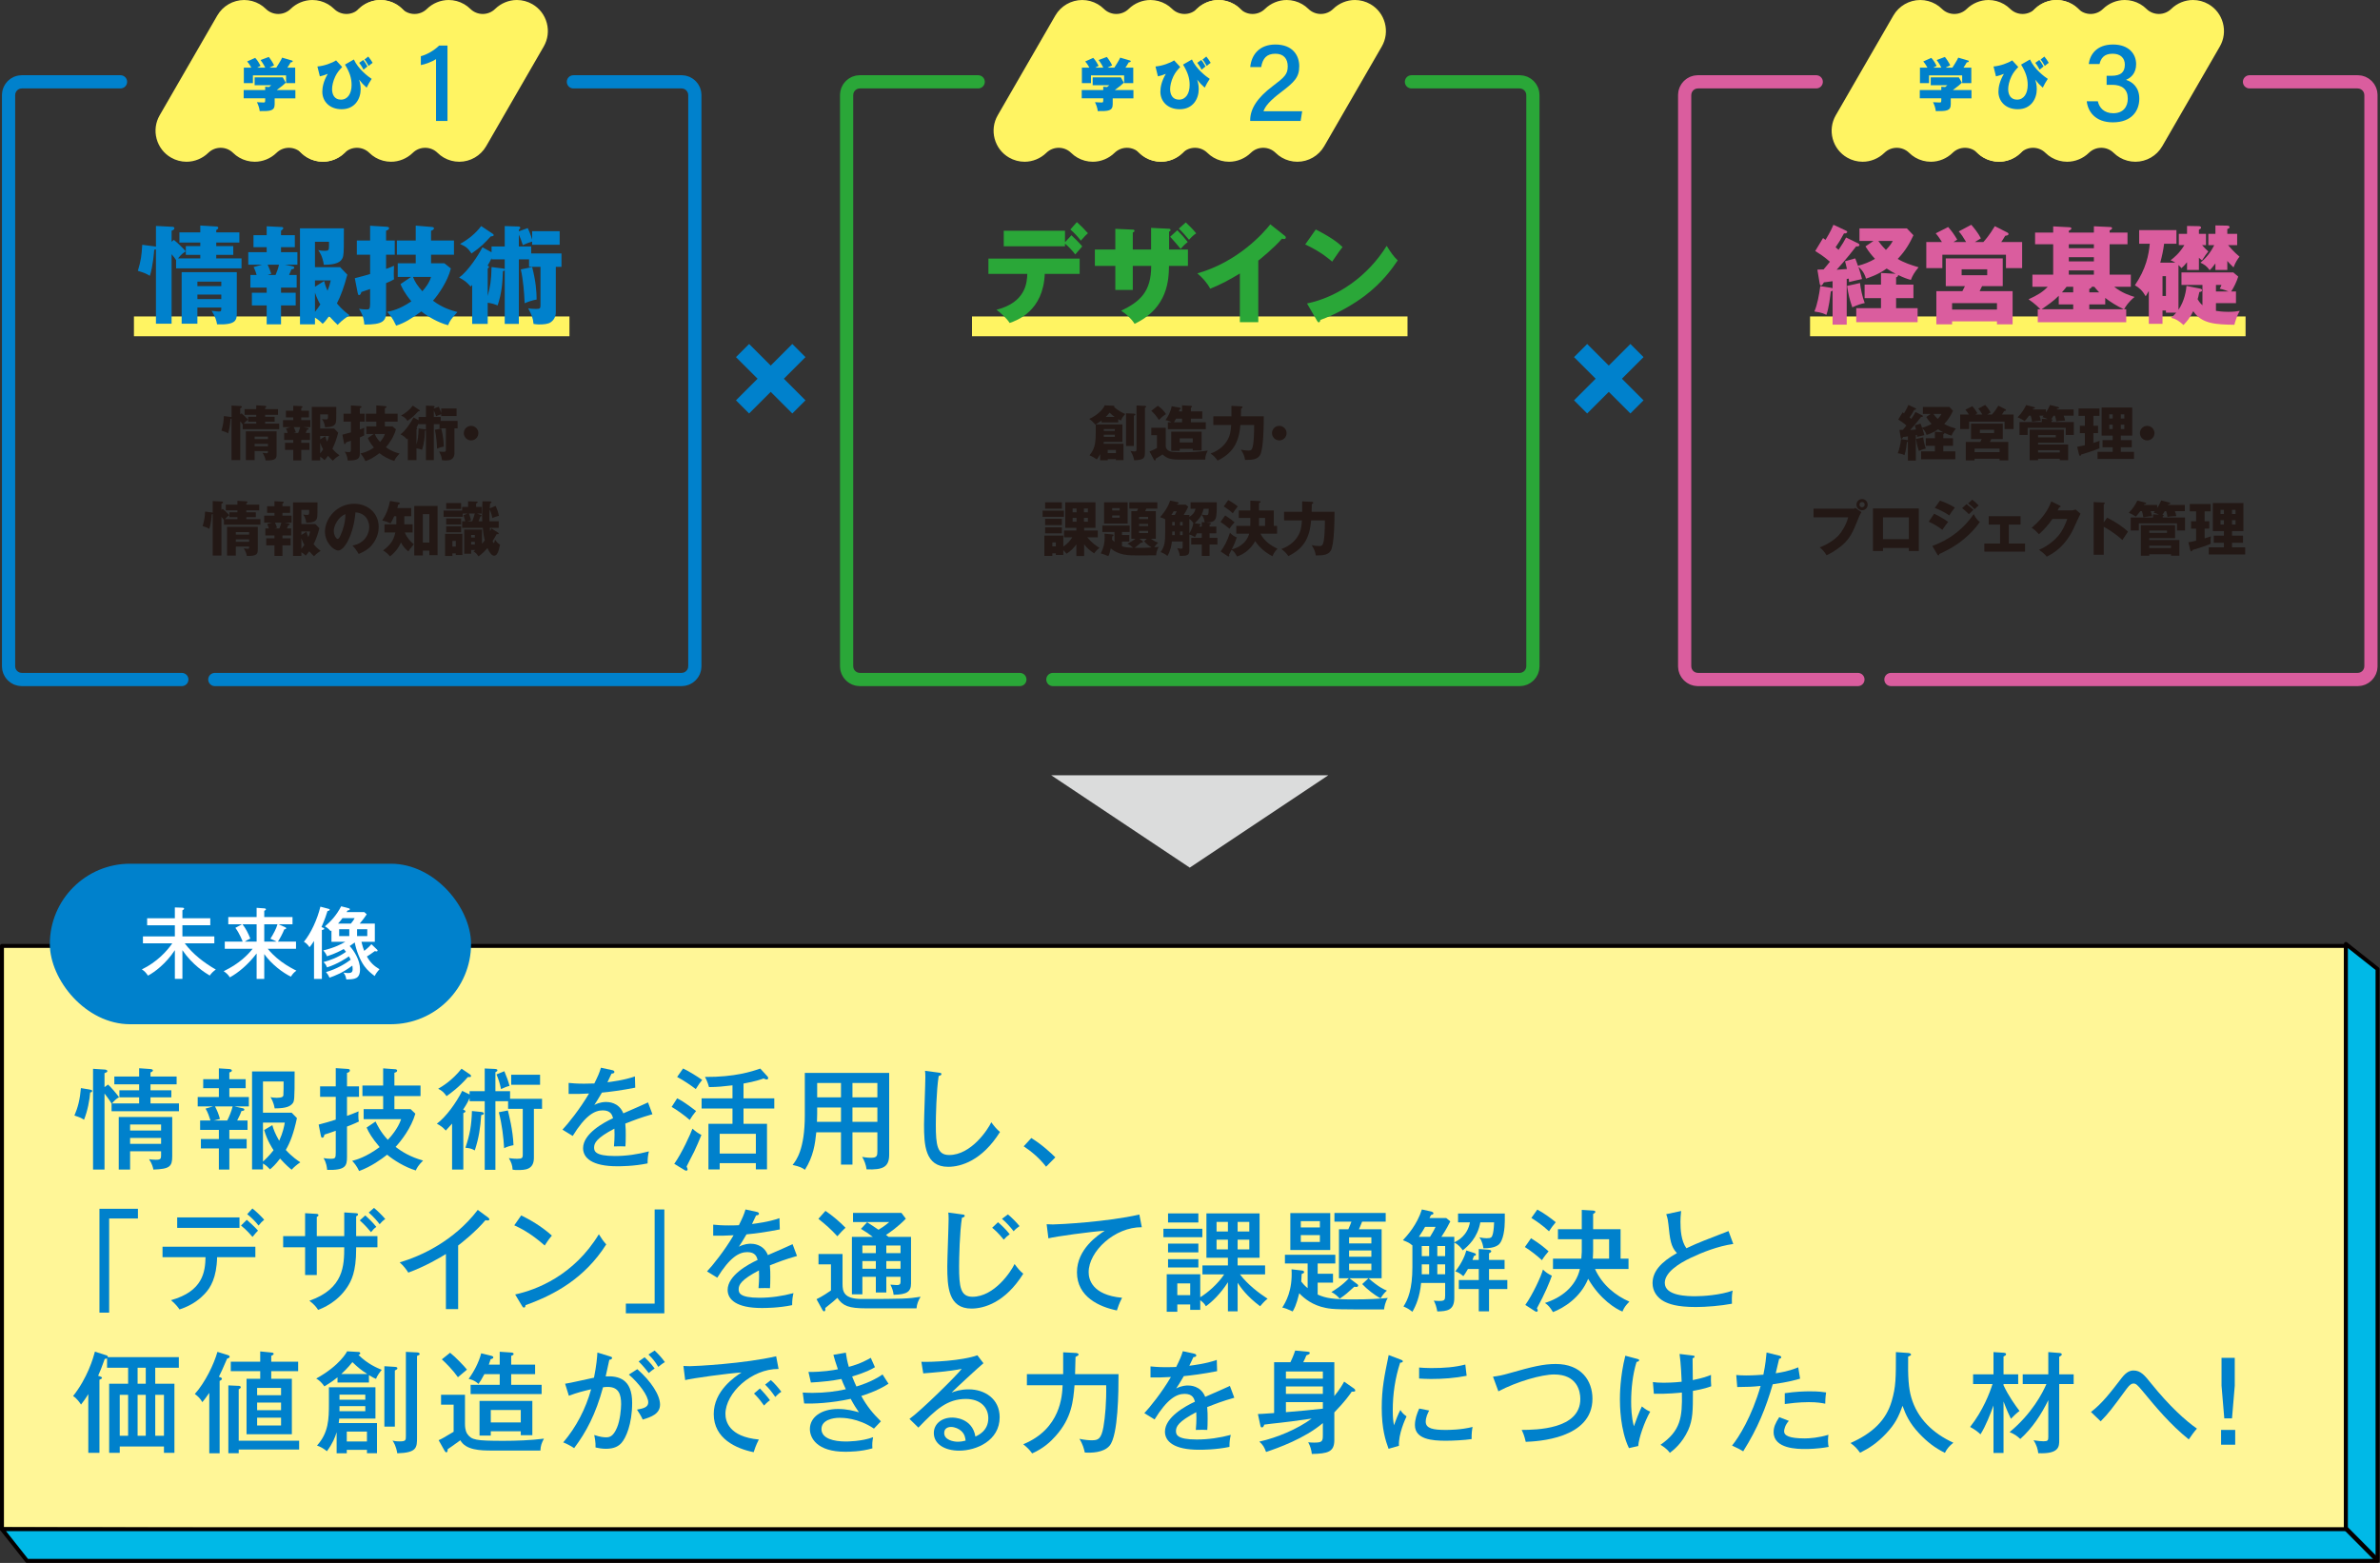 <?xml version="1.0" encoding="UTF-8"?>
<svg id="_レイヤー_1" xmlns="http://www.w3.org/2000/svg" version="1.1" viewBox="0 0 1212 796">
  <rect x="0" y="0" width="1212" height="796" fill="#333333" stroke="none"/>
  <!-- Generator: Adobe Illustrator 29.3.1, SVG Export Plug-In . SVG Version: 2.1.0 Build 151)  -->
  <defs>
    <style>
      .st0 {
        fill: #fff697;
      }

      .st0, .st1, .st2, .st3, .st4, .st5 {
        stroke-linecap: round;
      }

      .st0, .st4, .st5 {
        stroke: #040000;
        stroke-linejoin: round;
      }

      .st0, .st5 {
        stroke-width: 2.016px;
      }

      .st6 {
        fill: #231815;
      }

      .st7 {
        fill: #fff;
      }

      .st8 {
        fill: #fff462;
      }

      .st9 {
        fill: #2aa738;
      }

      .st1 {
        stroke: #da5d9e;
      }

      .st1, .st10, .st2, .st3 {
        stroke-miterlimit: 10;
      }

      .st1, .st10, .st2, .st3, .st4 {
        fill: none;
      }

      .st1, .st2, .st3 {
        stroke-dasharray: 604.875 16.802 470.458 16.802 10.081 16.802;
        stroke-width: 6.721px;
      }

      .st11 {
        fill: #da5d9e;
      }

      .st10 {
        stroke: #fff462;
        stroke-width: 10.081px;
      }

      .st2 {
        stroke: #2aa738;
      }

      .st12 {
        fill: #0081cc;
      }

      .st13 {
        fill: #dbdcdc;
      }

      .st3 {
        stroke: #0081cc;
      }

      .st4 {
        stroke-width: 2.321px;
      }

      .st14 {
        fill: #0081cc;
      }

      .st5 {
        fill: #00b9e7;
      }
    </style>
  </defs>
  <polygon class="st0" points="1194.633 782.182 1 778.821 1 481.766 1194.633 481.766 1194.633 782.182"/>
  <polygon class="st5" points="13.756 794.937 1210.749 794.937 1210.749 493.521 1194.633 480.766 1194.633 778.821 1 778.821 13.756 794.937"/>
  <line class="st4" x1="1195.027" y1="778.859" x2="1209.475" y2="793.393"/>
  <polygon class="st13" points="535.305 394.843 605.874 441.888 676.443 394.843 535.305 394.843"/>
  <line class="st10" x1="68.207" y1="166.214" x2="289.995" y2="166.214"/>
  <line class="st10" x1="494.98" y1="166.214" x2="716.768" y2="166.214"/>
  <line class="st10" x1="921.753" y1="166.214" x2="1143.541" y2="166.214"/>
  <path class="st3" d="M291.999,41.675h55.123c3.696,0,6.721,3.024,6.721,6.721v290.958c0,3.696-3.024,6.721-6.721,6.721H11.08c-3.696,0-6.721-3.024-6.721-6.721V48.395c0-3.696,3.024-6.721,6.721-6.721h50.288"/>
  <g>
    <path class="st14" d="M88.525,122.165c1.418,1.091,4.745,4.254,6.053,5.835-1.09.709-2.236,1.472-3.926,3.599h11.343v-1.8h-7.362v-4.472h7.362v-1.8h-10.634v-5.181h10.634v-3.49l8.125.491c.491.054,1.036.109,1.036.709,0,.491-.491.818-1.036,1.091v1.2h11.78v5.181h-11.78v1.8h8.671v4.472h-8.671v1.8h12.871v5.072h-33.321v-4.199c-.437-.655-1.146-1.745-2.291-3v35.393h-7.962v-37.902c-.218.109-.491.218-.873.218-.109,1.418-.654,8.507-2.236,13.306-1.473-.927-2.563-1.472-6.108-2.563,1.582-5.235,1.909-7.635,2.236-13.252l6.271.818c.218.054.491.054.709.164v-10.58l8.453.436c.327,0,.927.164.927.709,0,.709-.654.982-1.417,1.309v5.617l1.145-.982h0ZM100.523,156.631v8.235h-8.017v-26.231h28.085v20.342c0,3.927,0,6.544-10.034,6.217-.382-2.127-.927-3.872-2.781-6.926,1.745.273,3.381.382,3.708.382,1.2,0,1.2-.273,1.2-2.018h-12.162,0ZM112.685,145.724v-2.291h-12.162v2.291h12.162ZM112.685,152.323v-2.29h-12.162v2.29h12.162Z"/>
    <path class="st14" d="M143.112,149.106h7.471v6.435h-7.471v9.653h-7.308v-9.653h-7.526v-6.435h7.526v-2.618h-8.29v-6.435h3.163c-.545-2.072-1.2-3.381-1.527-4.036l4.253-1.2h-6.98v-6.381h9.38v-2.563h-6.708v-6.108h6.708v-4.526l7.689.382c.381,0,.763.218.763.6,0,.491-.545.873-1.145,1.254v2.29h7.035v6.108h-7.035v2.563h8.344v6.381h-6.271l3.654.763c.491.109.981.218.981.763s-.436.764-1.418.818c-.491,1.309-.981,2.454-1.2,2.89h3.872v6.435h-7.962v2.618l.002.002ZM136.295,134.817c.6,1.2,1.363,3.108,1.854,4.635l-1.909.6h4.09c.763-1.8,1.363-3.436,1.745-5.235h-5.781.001ZM160.4,165.193h-7.635v-48.918h22.359c0,8.726,0,12.161-.327,13.906-.654,3.599-3.981,4.635-9.871,4.69-.709-4.254-1.909-6.162-2.891-7.526.927.218,1.636.382,3.436.382,1.854,0,2.072-.382,2.072-2.454v-2.127h-7.144v12.925h12.815l3.654,3.817c-1.636,6.162-3.272,10.689-5.29,14.615.381.491,2.672,3.381,6.435,6.053-3.927,2.509-5.345,4.145-6.054,4.908-.873-.818-2.181-2.018-4.363-4.472-1.909,2.672-2.672,3.381-3.272,3.927-.763-.763-1.909-1.909-3.926-3.163v3.436h.002,0ZM165.09,143.107c.491,2.127.981,3.327,1.69,4.963,1.036-2.509,1.309-3.817,1.636-5.235h-8.017v3.218l4.69-2.945h0ZM160.4,158.813c1.145-1.363,1.799-2.345,2.727-3.763-.654-1.036-1.854-3.381-2.727-5.999v9.762Z"/>
    <path class="st14" d="M201.025,122.492v7.253h-4.417v7.199c1.636-.545,2.835-1.036,4.036-1.582-.055.927-.109,2.181-.109,3.763s.055,2.399.109,3.163c-1.364.764-2.672,1.364-4.036,1.909v14.779c0,4.526-1.691,6.381-11.071,6.326-.327-4.472-1.963-6.872-2.727-8.017,1.145.164,2.291.327,3.817.327,1.363,0,1.854-.164,1.854-3.163v-7.253c-.654.273-4.253,1.472-4.472,1.527-.164.654-.437,1.581-1.2,1.581-.437,0-.545-.654-.655-1.091l-1.472-7.526c3.817-.982,5.508-1.418,7.798-2.127v-9.816h-6.762v-7.253h6.762v-7.526l7.908.491c1.036.054,1.745.164,1.745.709,0,.763-.818,1.091-1.527,1.309v5.017h4.419,0ZM226.33,134.108l3.272,2.618c-1.582,6.435-6.271,13.252-9.107,16.415,4.69,3.545,8.998,4.854,12.434,5.781-3.218,3.545-3.872,4.526-4.745,6.708-5.072-1.309-10.417-4.472-13.634-7.035-4.854,3.654-8.889,6.053-12.816,7.253-1.909-4.145-3.49-5.89-4.581-7.035,2.29-.436,6.326-1.254,12.325-5.344-3.872-4.69-4.963-7.417-5.508-8.78l5.399-3.654h-6.817v-6.926h9.162v-4.363h-9.598v-7.253h9.598v-7.58l7.853.655c.818.054,1.418.164,1.418.709,0,.764-.981,1.091-1.473,1.254v4.963h11.671v7.253h-11.671v4.363h6.817v-.002h0ZM210.296,141.034c1.036,2.672,2.454,4.69,4.799,7.308,1.636-1.909,3.599-4.417,4.417-7.308h-9.216,0Z"/>
    <path class="st14" d="M250.322,125.546h6.708v-10.416l6.544.218c.6,0,1.364.054,1.364.6,0,.382-.273.709-.709,1.036v.818l4.526-1.636c1.309,2.781,2.018,5.017,2.236,5.89v-4.308h14.016v6.926h-14.016v-1.636c-2.018.6-3.927,1.418-4.745,1.8-.873-2.672-1.254-3.654-2.018-5.344v6.053h6.271v3.545h15.433v6.817h-2.89v23.123c0,1.963-.764,3.818-2.563,5.072-1.364.982-3.6,1.145-6.163,1.145-.709,0-1.963-.164-2.618-.273-.273-3.054-1.036-4.799-2.727-7.962.655.164,1.636.327,3.872.327,1.963,0,2.4-.164,2.4-1.745v-19.687h-5.835v-3.818h-5.181v32.885h-7.199v-27.322c-.327.272-.491.382-.927.491-.218,6.326-.6,11.016-2.672,17.396-1.254-.491-2.727-1.036-5.072-1.363v10.798h-7.908v-19.851c-.218.273-.545.6-.764.818-2.127-2.345-3.108-3.108-5.89-4.581,4.526-3.218,9.816-11.343,11.889-15.433l4.635,2.563v-2.945h.003ZM250.758,118.948c.327.218.654.436.654.763,0,.491-.382.545-1.527.709-3.163,3.49-5.126,5.508-9.762,8.671-1.854-2.618-2.563-3.381-5.835-4.854,4.145-2.29,7.962-5.344,10.744-9.107l5.726,3.817h0ZM250.322,131.491c-.6,1.363-1.2,2.454-2.018,3.763.327.164.709.382.709.709,0,.382-.382.654-.654.763v14.016c1.254-4.799,1.799-7.526,1.963-14.725l5.672.709c.436.055.818.109,1.036.382v-5.017h-6.708v-.6h0ZM270.991,136.017c1.854,7.144,2.236,12.216,2.291,16.524-2.127.382-4.417,1.145-6.108,1.909-.218-5.399-.764-12.052-1.963-17.233l5.781-1.2h0Z"/>
  </g>
  <g>
    <path class="st6" d="M122.979,210.506c.79.608,2.645,2.371,3.374,3.252-.608.395-1.247.82-2.188,2.006h6.322v-1.003h-4.104v-2.492h4.104v-1.003h-5.927v-2.887h5.927v-1.945l4.529.273c.273.03.578.061.578.395,0,.273-.274.456-.578.608v.669h6.565v2.887h-6.565v1.003h4.833v2.492h-4.833v1.003h7.173v2.827h-18.572v-2.341c-.243-.365-.638-.973-1.277-1.672v19.727h-4.438v-21.125c-.122.061-.273.122-.486.122-.061.79-.365,4.742-1.246,7.417-.821-.517-1.429-.821-3.404-1.429.881-2.918,1.063-4.255,1.246-7.386l3.496.456c.122.03.273.03.395.091v-5.897l4.711.243c.182,0,.517.091.517.396,0,.395-.365.547-.791.729v3.131l.639-.547h0ZM129.666,229.716v4.59h-4.468v-14.621h15.654v11.338c0,2.188,0,3.647-5.593,3.465-.213-1.186-.517-2.158-1.55-3.86.973.152,1.885.213,2.067.213.668,0,.668-.152.668-1.125h-6.778ZM136.444,223.637v-1.277h-6.778v1.277h6.778ZM136.444,227.315v-1.276h-6.778v1.276h6.778Z"/>
    <path class="st6" d="M153.41,225.521h4.164v3.587h-4.164v5.38h-4.073v-5.38h-4.194v-3.587h4.194v-1.459h-4.62v-3.586h1.763c-.304-1.155-.668-1.884-.851-2.25l2.371-.668h-3.891v-3.556h5.228v-1.429h-3.738v-3.404h3.738v-2.523l4.286.213c.213,0,.425.122.425.334,0,.273-.304.486-.638.699v1.276h3.921v3.404h-3.921v1.429h4.65v3.556h-3.495l2.036.425c.273.061.547.122.547.426s-.243.426-.791.456c-.273.729-.547,1.368-.668,1.611h2.158v3.586h-4.438v1.459h.001ZM149.611,217.558c.334.668.76,1.732,1.033,2.583l-1.064.334h2.28c.426-1.003.76-1.915.973-2.918h-3.222ZM163.045,234.488h-4.255v-27.265h12.462c0,4.863,0,6.778-.183,7.751-.365,2.006-2.219,2.583-5.501,2.614-.395-2.371-1.064-3.435-1.611-4.194.517.122.912.212,1.915.212,1.034,0,1.155-.212,1.155-1.368v-1.185h-3.982v7.204h7.143l2.037,2.127c-.912,3.435-1.824,5.958-2.949,8.146.213.274,1.49,1.885,3.587,3.374-2.188,1.398-2.979,2.31-3.374,2.736-.486-.456-1.216-1.125-2.432-2.493-1.063,1.489-1.489,1.884-1.824,2.188-.425-.425-1.064-1.064-2.188-1.763v1.915h0ZM165.66,222.178c.273,1.186.547,1.854.942,2.766.578-1.398.729-2.128.912-2.918h-4.468v1.793l2.614-1.641ZM163.045,230.932c.638-.76,1.003-1.307,1.52-2.097-.365-.578-1.034-1.885-1.52-3.344v5.441h0Z"/>
    <path class="st6" d="M185.695,210.688v4.043h-2.462v4.012c.912-.304,1.581-.578,2.25-.881-.03.517-.061,1.216-.061,2.097s.031,1.337.061,1.763c-.76.426-1.489.76-2.25,1.064v8.237c0,2.522-.942,3.556-6.17,3.526-.182-2.493-1.094-3.83-1.52-4.468.638.091,1.276.183,2.128.183.76,0,1.033-.091,1.033-1.763v-4.042c-.365.152-2.371.82-2.492.851-.091.365-.243.881-.669.881-.243,0-.304-.365-.365-.608l-.821-4.195c2.128-.547,3.07-.79,4.347-1.185v-5.471h-3.769v-4.043h3.769v-4.194l4.407.273c.578.03.973.091.973.396,0,.425-.456.607-.851.729v2.796h2.462ZM199.799,217.163l1.823,1.459c-.881,3.586-3.495,7.386-5.076,9.149,2.614,1.976,5.015,2.705,6.93,3.222-1.793,1.976-2.158,2.522-2.645,3.738-2.827-.729-5.806-2.492-7.599-3.921-2.706,2.037-4.955,3.374-7.143,4.042-1.064-2.31-1.945-3.283-2.553-3.921,1.276-.243,3.526-.699,6.869-2.979-2.158-2.614-2.766-4.134-3.07-4.894l3.009-2.036h-3.8v-3.86h5.106v-2.432h-5.35v-4.043h5.35v-4.225l4.377.365c.456.03.791.091.791.395,0,.426-.547.608-.821.699v2.766h6.505v4.043h-6.505v2.432h3.802ZM190.862,221.023c.578,1.489,1.368,2.614,2.675,4.073.912-1.064,2.006-2.462,2.462-4.073h-5.137Z"/>
    <path class="st6" d="M213.177,212.39h3.739v-5.805l3.647.122c.334,0,.76.03.76.334,0,.213-.152.396-.396.578v.456l2.523-.912c.729,1.55,1.125,2.796,1.246,3.282v-2.401h7.812v3.86h-7.812v-.912c-1.125.334-2.188.791-2.644,1.003-.486-1.489-.699-2.037-1.125-2.979v3.374h3.496v1.976h8.602v3.799h-1.611v12.888c0,1.094-.425,2.128-1.428,2.827-.76.547-2.006.638-3.435.638-.395,0-1.094-.091-1.459-.152-.152-1.702-.577-2.675-1.52-4.438.365.091.912.182,2.158.182,1.094,0,1.337-.091,1.337-.973v-10.973h-3.252v-2.128h-2.888v18.329h-4.012v-15.228c-.182.152-.273.213-.517.273-.122,3.526-.334,6.14-1.489,9.696-.699-.273-1.52-.578-2.827-.76v6.018h-4.408v-11.064c-.122.152-.304.334-.425.456-1.186-1.307-1.732-1.732-3.283-2.553,2.523-1.793,5.471-6.322,6.626-8.602l2.583,1.429v-1.642l.002.002h0ZM213.42,208.712c.183.122.365.243.365.426,0,.273-.213.304-.852.395-1.763,1.945-2.857,3.07-5.44,4.833-1.034-1.459-1.429-1.885-3.252-2.706,2.31-1.276,4.438-2.979,5.988-5.076l3.191,2.127h0ZM213.177,215.704c-.334.76-.668,1.368-1.125,2.097.183.091.395.213.395.395,0,.213-.212.365-.364.426v7.812c.699-2.675,1.003-4.194,1.094-8.207l3.161.396c.243.03.456.061.578.213v-2.797h-3.739v-.334h0ZM224.697,218.226c1.034,3.982,1.247,6.809,1.277,9.21-1.186.213-2.462.639-3.404,1.064-.122-3.009-.426-6.717-1.094-9.605l3.222-.669h0Z"/>
    <path class="st6" d="M243.606,220.597c0,2.037-1.671,3.708-3.708,3.708s-3.708-1.671-3.708-3.708c0-2.067,1.671-3.708,3.708-3.708,2.006,0,3.708,1.641,3.708,3.708Z"/>
    <path class="st6" d="M113.403,259.147c.79.608,2.645,2.371,3.374,3.252-.608.395-1.247.82-2.188,2.006h6.322v-1.003h-4.104v-2.492h4.104v-1.003h-5.927v-2.887h5.927v-1.945l4.529.273c.273.03.578.061.578.395,0,.273-.274.456-.578.608v.669h6.565v2.887h-6.565v1.003h4.833v2.492h-4.833v1.003h7.173v2.827h-18.572v-2.341c-.243-.365-.638-.973-1.277-1.672v19.727h-4.438v-21.125c-.122.061-.273.122-.486.122-.061.79-.365,4.742-1.246,7.417-.821-.517-1.429-.821-3.404-1.429.881-2.918,1.063-4.255,1.246-7.386l3.496.456c.122.03.273.03.395.091v-5.897l4.711.243c.182,0,.517.091.517.396,0,.395-.365.547-.791.729v3.131l.639-.547h0ZM120.09,278.357v4.59h-4.468v-14.621h15.654v11.338c0,2.188,0,3.647-5.593,3.465-.213-1.186-.517-2.158-1.55-3.86.973.152,1.885.213,2.067.213.668,0,.668-.152.668-1.125h-6.778ZM126.868,272.278v-1.277h-6.778v1.277h6.778ZM126.868,275.955v-1.276h-6.778v1.276h6.778Z"/>
    <path class="st6" d="M143.834,274.162h4.164v3.587h-4.164v5.38h-4.073v-5.38h-4.194v-3.587h4.194v-1.459h-4.62v-3.586h1.763c-.304-1.155-.668-1.884-.851-2.25l2.371-.668h-3.891v-3.556h5.228v-1.429h-3.738v-3.404h3.738v-2.523l4.286.213c.213,0,.425.122.425.334,0,.273-.304.486-.638.699v1.276h3.921v3.404h-3.921v1.429h4.65v3.556h-3.495l2.036.425c.273.061.547.122.547.426s-.243.426-.791.456c-.273.729-.547,1.368-.668,1.611h2.158v3.586h-4.438v1.459h.001ZM140.035,266.199c.334.668.76,1.732,1.033,2.583l-1.064.334h2.28c.426-1.003.76-1.915.973-2.918h-3.222ZM153.469,283.129h-4.255v-27.265h12.462c0,4.863,0,6.778-.183,7.751-.365,2.006-2.219,2.583-5.501,2.614-.395-2.371-1.064-3.435-1.611-4.194.517.122.912.212,1.915.212,1.034,0,1.155-.212,1.155-1.368v-1.185h-3.982v7.204h7.143l2.037,2.127c-.912,3.435-1.824,5.958-2.949,8.146.213.274,1.49,1.885,3.587,3.374-2.188,1.398-2.979,2.31-3.374,2.736-.486-.456-1.216-1.125-2.432-2.493-1.063,1.489-1.489,1.884-1.824,2.188-.425-.425-1.064-1.064-2.188-1.763v1.915h0ZM156.083,270.819c.273,1.186.547,1.854.942,2.766.578-1.398.729-2.128.912-2.918h-4.468v1.793l2.614-1.641ZM153.469,279.573c.638-.76,1.003-1.307,1.52-2.097-.365-.578-1.034-1.885-1.52-3.344v5.441h0Z"/>
    <path class="st6" d="M179.493,277.87c6.596-1.216,8.542-6.322,8.542-9.483,0-2.462-1.307-6.991-7.021-7.447-.942,11.125-5.532,19.423-8.754,19.423-2.371,0-6.778-4.013-6.778-9.636,0-6.535,5.958-14.164,14.894-14.164,6.657,0,12.462,4.529,12.462,11.793,0,1.398-.122,5.289-3.586,9.392-1.854,2.158-4.013,3.283-6.596,4.407-1.003-1.763-1.671-2.675-3.161-4.286h-.002ZM169.979,270.363c0,2.34,1.307,4.104,1.945,4.104.729,0,1.307-1.368,1.641-2.158,1.307-3.009,2.311-6.504,2.341-10.456-3.526,1.307-5.927,5.775-5.927,8.511h0Z"/>
    <path class="st6" d="M205.911,267.019h4.194v4.164h-3.982c1.186,2.857,2.857,4.56,4.62,6.019-1.732,2.036-2.31,2.857-2.796,3.617-1.732-1.337-2.735-2.644-3.769-4.529-.517,1.276-2.067,4.377-5.562,7.082-1.186-1.429-2.188-2.188-3.526-3.009,3.678-2.888,5.411-5.106,6.231-9.18h-5.532v-4.164h6.019c.03-.213.03-.456.03-.639v-3.465h-1.094c-.912,2.128-1.52,3.07-1.884,3.647-1.702-.821-2.797-1.155-4.195-1.489,2.006-3.101,3.222-6.079,3.952-9.939l4.559.79c.213.031.425.183.425.426,0,.273-.304.517-.851.699-.061.395-.152.79-.426,1.702h7.082v4.164h-3.495v4.104h0ZM215.333,280.424v2.462h-4.377v-25.198h11.885v25.046h-4.195v-2.31h-3.313,0ZM218.646,276.35v-14.499h-3.313v14.499h3.313Z"/>
    <path class="st6" d="M253.606,271.244c.091.061.365.243.365.486,0,.426-.486.365-1.064.304-.638,1.186-1.337,2.401-2.067,3.556.091.243.395.942.608.942.273,0,.578-1.337.669-1.672.273.456,1.094,1.732,2.522,2.523-.699,3.313-1.337,5.654-3.07,5.654-1.337,0-2.675-2.371-3.343-3.921-1.642,1.915-2.918,3.101-4.56,4.255-.79-1.246-1.459-1.915-2.553-2.553.486-.334.608-.425.973-.699h-2.158v1.915h-3.526v-12.34h9.058v7.265c.304-.334.638-.699,1.398-1.793-.091-.334-.699-2.614-1.003-6.322h-10.517v-3.374h1.58c-.395-1.581-.668-2.432-.881-3.07l2.128-.851h-2.493v1.671h-9.787v-3.161h9.453v-1.884h3.039v-2.857l4.225.121c.395,0,.669.061.669.304,0,.213-.243.425-.821.699v1.732h2.827v3.374h-2.462l2.097.729c.091.03.304.122.304.334,0,.304-.395.395-.578.425-.03.122-.517,1.459-.912,2.432h1.885c-.091-1.155-.122-2.371-.122-3.07,0-.942.182-5.958.182-7.082l3.921.061c.334,0,.729.03.729.365,0,.213-.334.425-.729.668-.031.396-.183,2.128-.213,2.493l3.04-1.246c.669,1.459,1.216,2.948,1.672,5.045-1.642.426-1.945.547-3.344,1.125-.182-.882-.608-2.827-1.398-4.377-.031.486-.183,3.191-.122,6.018h4.742v3.374h-4.56c.031.273.152,1.428.183,1.671.212-.456.365-.79.638-1.398l3.374,2.127.002.002h0ZM230.384,281.852v1.307h-3.739v-11.276h8.814v10.79h-3.343v-.82h-1.732ZM234.822,256.199v3.009h-7.599v-3.009h7.599ZM234.822,264.071v3.039h-7.599v-3.039h7.599ZM234.822,268.022v3.07h-7.599v-3.07h7.599ZM232.117,278.387v-2.887h-1.732v2.887h1.732ZM238.804,261.548c.547,1.307.942,2.948,1.064,3.404l-1.885.517h2.493c.395-.973.973-2.645,1.307-3.921h-2.979ZM241.813,273.798v-1.338h-1.885v1.338h1.885ZM239.928,275.955v1.368h1.885v-1.368h-1.885Z"/>
  </g>
  <g>
    <path class="st8" d="M164.476,82.38c-2.755,0-5.481-.732-7.88-2.117-1.141-.659-2.199-1.465-3.144-2.395-1.756-1.73-4.043-2.596-6.333-2.596s-4.557.858-6.311,2.574c-2.945,2.882-6.982,4.535-11.078,4.535-2.755,0-5.481-.732-7.88-2.117-1.141-.659-2.2-1.465-3.144-2.395-1.756-1.73-4.045-2.596-6.333-2.596s-4.557.858-6.311,2.574c-2.945,2.882-6.984,4.535-11.078,4.535-2.755,0-5.481-.732-7.88-2.117-3.653-2.108-6.267-5.514-7.358-9.588s-.532-8.33,1.578-11.982L110.652,7.901C113.465,3.031,118.71.003,124.342.003c2.755,0,5.481.732,7.88,2.117,1.141.659,2.2,1.465,3.144,2.395,1.756,1.73,4.045,2.596,6.333,2.596s4.557-.858,6.311-2.574C150.954,1.655,154.993.002,159.087.002c2.755,0,5.481.732,7.88,2.117,1.141.659,2.2,1.465,3.144,2.395,1.756,1.73,4.045,2.596,6.333,2.596s4.557-.858,6.311-2.574C185.7,1.654,189.739,0,193.833,0c2.755,0,5.481.732,7.88,2.117,3.644,2.104,6.253,5.51,7.347,9.591s.538,8.335-1.566,11.979l-29.326,50.794c-2.813,4.872-8.058,7.898-13.689,7.898h-.003Z"/>
    <path class="st8" d="M233.869,82.38c-2.755,0-5.481-.732-7.88-2.117-1.141-.659-2.199-1.465-3.144-2.395-1.756-1.73-4.043-2.596-6.333-2.596s-4.557.858-6.311,2.574c-2.945,2.882-6.982,4.535-11.078,4.535-2.755,0-5.481-.732-7.88-2.117-1.141-.659-2.2-1.465-3.144-2.395-1.756-1.73-4.045-2.596-6.333-2.596s-4.557.858-6.311,2.574c-2.945,2.882-6.984,4.535-11.078,4.535-2.755,0-5.481-.732-7.88-2.117-3.653-2.108-6.267-5.514-7.358-9.588s-.532-8.33,1.578-11.982l29.326-50.794C182.858,3.031,188.102.003,193.735.003c2.755,0,5.481.732,7.88,2.117,1.141.659,2.2,1.465,3.144,2.395,1.756,1.73,4.045,2.596,6.333,2.596s4.557-.858,6.311-2.574C220.347,1.655,224.386.002,228.48.002c2.755,0,5.481.732,7.88,2.117,1.141.659,2.2,1.465,3.144,2.395,1.756,1.73,4.045,2.596,6.333,2.596s4.557-.858,6.311-2.574C255.093,1.654,259.132,0,263.226,0c2.755,0,5.481.732,7.88,2.117,3.644,2.104,6.253,5.51,7.347,9.591s.538,8.335-1.566,11.979l-29.326,50.794c-2.813,4.872-8.058,7.898-13.689,7.898h-.003,0Z"/>
  </g>
  <g>
    <g>
      <path class="st14" d="M139.869,50.076v2.965c0,3.458-2.179,3.604-7.613,3.545-.146-1.511-.755-3.254-1.425-4.534.466.029,2.79.146,3.314.146.901,0,.901-.204.901-1.511v-.61h-10.955v-4.214h10.955v-1.685l1.947.146c.552-.408.784-.581,1.163-.93h-8.485v-4.01h14.327l1.54,2.732c-.697.726-2.208,2.006-4.621,3.749h9.503v4.214h-10.549v-.003h-.002,0ZM135.073,34.442c-.233-.522-.988-2.006-2.384-3.866l4.184-1.569c.697.814,2.15,2.936,2.703,4.301-1.482.668-1.888.901-2.295,1.134h3.429c.029-.029,2.645-4.126,2.965-5.085l4.883,1.423c.262.087.493.146.493.408,0,.406-.522.552-1.017.552-.843,1.482-1.076,1.802-1.685,2.703h3.982v7.905h-4.65v-3.953h-16.885v3.953h-4.621v-7.905h3.807c-.204-.408-1.105-2.006-2.122-3.138l4.097-1.831c1.221,1.25,2.353,3.283,2.732,4.069-.814.406-1.19.61-1.685.901h4.069v-.002Z"/>
      <path class="st14" d="M174.248,34.122c-1.394,1.511-2.499,2.732-3.487,4.767-1.192,2.441-1.656,4.94-1.656,6.51,0,2.877,1.308,5.347,4.505,5.347,3.516,0,5.433-3.167,5.433-7.469,0-3.575-1.017-6.539-3.371-10.374l4.532-2.615c2.179,4.882,7.41,8.835,9.066,9.88-.958,1.367-1.86,3.052-2.557,4.476-1.773-1.569-2.383-2.266-3.864-4.097.378,1.163.814,2.586.814,4.883,0,4.852-2.907,10.2-9.677,10.2-6.248,0-9.852-4.068-9.852-8.922,0-2.151.581-5.435,2.79-9.097-1.482.61-2.703.988-4.04,1.278l-1.249-5.027c3.342-.262,7.499-1.773,9.503-3.109l3.109,3.371h.003l-.002-.002ZM184.972,30.549c.522.61,1.132,1.453,2.15,3.283-.959.784-1.046.872-2.006,1.656-.087-.204-1.134-2.18-2.208-3.487l2.064-1.453h0ZM187.529,28.804c.814.959,1.685,2.209,2.237,3.196-.959.697-1.308.959-2.006,1.598-1.279-2.295-1.802-2.907-2.151-3.283l1.918-1.511s.002,0,.002,0Z"/>
    </g>
    <path class="st14" d="M222.048,61.609v-31.491c-1.871,1.269-5.649,2.684-7.73,3.023v-4.528c3.08-.766,6.774-2.926,9.31-5.406h4.243v38.403h-5.822v-.002h0Z"/>
  </g>
  <path class="st2" d="M718.772,41.675h55.123c3.696,0,6.721,3.024,6.721,6.721v290.958c0,3.696-3.024,6.721-6.721,6.721h-336.042c-3.696,0-6.721-3.024-6.721-6.721V48.395c0-3.696,3.024-6.721,6.721-6.721h60.289"/>
  <g>
    <path class="st9" d="M503.353,139.507v-7.798h46.464v7.798h-17.778c-.764,18.978-14.233,23.723-17.888,24.977-1.309-2.181-4.744-5.344-6.707-6.708,15.105-3.817,15.542-14.125,15.706-18.269h-19.797ZM545.618,119.82c1.146,1.036,4.363,4.199,5.509,5.672-.601.654-3.055,3.49-3.545,4.09-1.582-2.018-3.327-3.927-5.235-5.508v1.364h-31.194v-7.908h31.194v5.835l3.271-3.545ZM548.399,113.113c1.909,1.69,4.091,3.927,5.617,5.672-.927.818-1.636,1.472-3.599,3.763-1.255-1.636-3.49-4.145-5.345-5.672l3.326-3.763h0Z"/>
    <path class="st9" d="M576.863,135.417v12.27h-8.889v-12.27h-10.416v-8.344h10.416v-10.525l8.671.382c.49,0,1.091.054,1.091.6s-.491.709-.873.873v8.671h9.326v-11.016l8.889.436c.437,0,1.036.054,1.036.654,0,.491-.491.709-.764.818v9.107h9.599v8.344h-9.653c-.108,6.762-.381,21.378-17.505,29.503-1.691-2.672-4.418-5.181-6.872-6.653,9.707-4.69,15.324-9.707,15.324-22.85h-9.38ZM599.55,117.257c1.854,1.854,3.654,3.872,5.29,5.999-1.581,1.254-2.127,1.8-3.6,3.49-1.09-1.363-3.817-4.526-5.344-6.162l3.653-3.327h0ZM603.858,113.276c2.182,2.127,3.763,3.599,5.29,5.562-1.582.982-3.163,2.727-3.654,3.272-1.036-1.309-3.545-4.145-5.181-5.672l3.545-3.163h0Z"/>
    <path class="st9" d="M640.776,164.103h-9.38v-24.813c-4.854,2.945-9.816,5.672-15.106,7.744-1.581-3-4.035-5.726-6.544-7.799,20.777-5.89,33.812-20.723,37.139-24.977l7.253,5.726c.327.218.654.545.654,1.036s-.437.709-.873.709c-.272,0-.49,0-1.091-.164-3.871,4.635-11.725,10.907-12.052,11.18v31.357h0Z"/>
    <path class="st9" d="M670.06,116.876c9.161,4.69,11.997,7.417,13.634,8.944-1.31,1.582-1.691,2.181-5.29,7.417-5.836-5.017-11.017-7.471-13.743-8.726l5.399-7.635ZM665.587,154.559c15.543-3.218,30.867-13.743,40.574-29.34,2.345,3.708,3.272,5.072,5.617,7.417-3.163,4.69-8.181,11.561-16.96,18.16-4.963,3.763-13.688,9.053-22.469,12.161,0,.6-.272,1.2-.764,1.2-.327,0-.545-.164-.872-.764l-5.127-8.834h.001Z"/>
  </g>
  <g>
    <path class="st6" d="M569.452,215.156h-8.48v-.973c-1.033.76-2.036,1.398-3.191,2.067-.882-1.063-1.702-1.884-3.07-2.888,4.104-1.915,6.991-4.741,7.843-6.93l4.468.212c.091,0,.456.031.456.365,0,.122-.061.183-.122.243,2.158,2.098,4.59,3.131,5.653,3.587-1.55,1.763-1.914,2.675-2.097,3.313-.426-.152-.76-.273-1.459-.668v1.671h-.001ZM557.993,216.16h13.587v8.875h-9.483c-.03.365-.092.791-.092.973h10.122v8.329h-3.86v-.486h-4.164v.578h-3.86v-3.101c-.669,1.277-1.276,2.098-1.702,2.645-1.337-.973-2.401-1.52-3.708-2.097,2.31-2.827,3.161-5.289,3.161-11.307v-4.409h-.001ZM562.097,219.473h5.623v-.942h-5.623v.942ZM567.72,221.418h-5.623v1.064h5.623v-1.064ZM567.628,212.33c-.668-.486-1.489-1.064-2.583-2.158-.791,1.003-1.308,1.52-1.945,2.158h4.528ZM564.102,229.138v1.611h4.164v-1.611h-4.164ZM577.324,210.658c.608.03.852.213.852.456,0,.365-.456.486-.76.578v15.441h-3.982v-16.657l3.891.182h0ZM583.1,206.707c.273,0,.547.091.547.425,0,.274-.334.456-.607.608v22.28c0,2.918,0,4.255-5.441,4.407-.486-2.432-1.459-4.012-1.945-4.772.456.091,1.186.274,2.007.274,1.094,0,1.094-.395,1.094-1.307v-22.098l4.347.183h-.002Z"/>
    <path class="st6" d="M593.651,217.862v9.453c0,1.186,1.095,2.25,2.341,2.614.699.212,1.58.425,6.049.425,4.347,0,8.693-.243,13.009-.851-1.063,2.037-1.276,3.04-1.276,4.56h-13.647c-4.803,0-6.322-1.064-8.146-2.614-.608.456-2.28,1.459-3.436,2.158-.061.76-.061.912-.486.912-.151,0-.273-.152-.455-.456l-2.22-4.134c1.702-.669,2.614-1.094,3.8-1.763v-6.504h-2.888v-3.799h7.355ZM589.64,206.646c2.249,1.642,3.282,2.918,4.134,4.255-1.459.942-2.462,1.793-3.617,3.009-1.003-1.641-2.341-3.374-3.86-4.681l3.344-2.583h0ZM614.047,215.065v3.526h-19.331v-3.526h1.884c-1.276-.79-2.553-1.033-3.069-1.125,1.063-1.489,2.462-3.708,3.161-7.052l4.164.76c.243.03.426.121.426.364,0,.304-.273.426-.669.639-.122.456-.152.608-.243.881h1.58v-3.1l4.499.273c.273.03.547.061.547.395,0,.273-.121.334-.547.547v1.884h5.806v3.678h-5.806v1.854h7.599v.002h-.001ZM600.765,228.591v1.003h-4.316v-9.757h15.472v9.574h-4.499v-.82h-6.657ZM601.949,215.065v-1.854h-3.069c-.213.395-.517,1.003-1.063,1.854h4.133-.001ZM607.421,225.339v-2.067h-6.656v2.067h6.656Z"/>
    <path class="st6" d="M632.016,206.95c.273,0,.729.061.729.456,0,.273-.213.456-.729.699,0,.426-.091,3.739-.091,3.921h11.642c0,11.793-.821,16.656-1.398,18.571-1.064,3.617-4.56,3.647-8.146,3.647-.243-1.793-.699-3.1-2.097-5.228,1.186.304,2.675.456,3.921.456,1.186,0,1.854-.213,2.31-3.07.243-1.55.517-4.863.517-9.97h-7.021c-.761,9.483-4.256,14.56-11.611,18.146-.882-1.307-1.854-2.401-3.557-3.586,5.319-1.854,7.69-5.411,8.177-6.17,1.763-2.706,2.098-5.137,2.31-8.389h-9.088v-4.407h9.21c.03-3.009.03-3.557,0-5.319l4.924.243h-.002Z"/>
    <path class="st6" d="M655.181,220.597c0,2.037-1.672,3.708-3.708,3.708s-3.709-1.671-3.709-3.708c0-2.067,1.672-3.708,3.709-3.708,2.006,0,3.708,1.641,3.708,3.708Z"/>
    <path class="st6" d="M541.788,260.089v3.13h-10.852v-3.13h10.852ZM552.092,283.19h-3.951v-5.927c-1.094,1.459-2.705,3.374-5.046,4.742-.486-.638-.851-1.094-1.61-1.793v2.432h-3.8v-.82h-1.793v1.307h-4.043v-10.334h9.636v5.593c2.097-1.428,3.586-3.07,4.559-4.742h-4.194v-3.465h6.292v-1.337h-5.653v-13.009h15.38v13.009h-5.775v1.337h6.961v3.465h-5.41c2.705,3.101,4.072,3.982,6.292,5.411-1.308.942-1.945,1.611-2.736,2.796-2.249-1.55-3.678-2.705-5.106-4.62v5.958l-.003-.003h0ZM540.755,255.834v3.252h-8.541v-3.252h8.541ZM540.755,264.253v3.191h-8.541v-3.191h8.541ZM540.755,268.569v3.04h-8.541v-3.04h8.541ZM535.892,276.229v2.036h1.793v-2.036h-1.793ZM548.232,258.965h-2.007v1.945h2.007v-1.945ZM548.232,263.767h-2.007v1.945h2.007v-1.945ZM552.001,260.91h2.006v-1.945h-2.006v1.945ZM552.001,265.712h2.006v-1.945h-2.006v1.945Z"/>
    <path class="st6" d="M576.14,274.405v-14.073h2.888c.152-.274.426-.973.547-1.277h-4.468v-3.222h14.256v3.222h-5.624c-.121.273-.425,1.064-.547,1.277h5.41v14.073h-2.492c2.067,1.459,3.131,1.824,3.678,2.006-1.063.912-1.823,2.006-2.006,2.31.547-.03,1.793-.122,2.371-.183-.396.578-1.155,1.672-1.429,4.286-2.492.03-6.505.061-9.027.061-5.259,0-9.909-.091-14.043-3.556-.517,2.25-.76,3.04-1.246,3.891-2.522-1.064-3.282-1.216-3.86-1.337,1.489-2.796,2.006-5.289,2.006-8.298,0-.851-.061-1.277-.091-1.763l3.891.365c.273.03.699.061.699.426,0,.334-.273.425-.639.577,0,.334-.091,1.52-.121,1.672.607.608.973.942,1.246,1.155v-5.076h-6.171v-3.252h13.892v3.252h-3.891v1.55h3.738v3.343h-3.738v2.401c1.641.547,3.191.638,5.623.76-.821-.851-1.732-1.55-2.857-2.097,2.128-1.034,3.738-2.219,4.104-2.493h-2.099,0ZM574.256,255.834v10.821h-12.007v-10.821h12.007ZM570.183,259.968v-1.186h-3.8v1.186h3.8ZM566.383,262.521v1.155h3.8v-1.155h-3.8ZM581.672,275.469c.213.152.365.304.365.547,0,.365-.639.425-1.064.425-1.063.881-2.401,2.037-3.191,2.553,4.711.091,7.66-.091,8.663-.182-1.095-.669-2.554-1.642-3.83-3.131l1.398-1.277h-3.709l1.368,1.064h0ZM584.681,264.375v-1.094h-4.62v1.094h4.62ZM580.061,266.837v1.094h4.62v-1.094h-4.62ZM580.061,270.363v1.125h4.62v-1.125h-4.62Z"/>
    <path class="st6" d="M606.297,259.117v-3.313h13.344c0,8.936,0,10.122-5.44,10.334l1.489.152c.456.061.942.091.942.425,0,.243-.304.365-.669.517v.973h3.465v3.404h-3.465v2.34h4.012v3.404h-4.012v5.775h-3.951v-5.775h-5.38v-3.404h5.38v-2.34h-2.492c-.456,1.033-.761,1.52-1.034,1.976-.881-.669-2.006-1.155-2.796-1.337v7.781c0,2.979-1.095,3.009-4.863,3.13-.213-1.884-.942-3.222-1.338-3.951.426.091,1.824.273,2.067.273.669,0,.699-.456.699-1.033v-2.645h-5.472c-.183,1.854-.669,4.499-2.249,7.355-.912-.729-1.763-1.307-3.495-1.976,2.006-2.796,2.34-4.954,2.34-10.334v-6.383c-.639-.365-1.125-.578-2.614-1.064.669-.729,3.8-4.225,5.106-8.45l3.739.791c.213.03.607.122.607.425s-.243.396-.699.547c-.061.152-.091.213-.121.304h4.438l1.276,1.063c-.699,1.459-1.459,2.888-2.31,4.195h2.888v.973c1.489-.942,2.645-2.006,3.131-4.134h-2.523v.002h0ZM598.272,262.278c.426-.76.639-1.155.973-1.885h-1.55c-.396.699-.729,1.247-1.155,1.885h1.732ZM596.936,265.834v1.793h1.307v-1.793h-1.307ZM596.936,272.521h1.307v-1.824h-1.307v1.824ZM600.947,265.834v1.793h1.308v-1.793h-1.308ZM602.255,270.697h-1.308v1.824h1.308v-1.824ZM605.689,264.314v7.295c.912-1.52,1.885-3.557,2.006-5.229-.729-1.185-1.793-1.915-2.006-2.066ZM613.44,266.047c-.213-1.52-.335-2.31-1.551-3.952-.425.881-1.186,2.31-3.495,4.377l2.34.365c.305.061.669.091.669.396,0,.152-.061.304-.638.547-.031.152-.062.273-.092.426h1.338v-2.311l1.429.152h0ZM612.954,259.117c-.243.912-.517,1.854-1.034,2.948.669.182,1.611.304,2.311.304.912,0,1.307,0,1.307-3.252h-2.584Z"/>
    <path class="st6" d="M623.901,262.521c2.432,1.52,3.586,2.432,4.771,3.496-1.246,1.368-1.884,2.249-2.583,3.252-1.368-1.216-3.161-2.553-4.56-3.435l2.371-3.313h.001ZM629.585,271.822v-3.982h7.112c.03-.395.03-.547.03-1.307v-2.736h-5.866v-3.799h5.866v-5.015l4.407.212c.608.031.791.031.791.365s-.305.486-.791.699v3.739h7.539v7.842h1.671v3.982h-8.449c1.763,3.587,5.167,5.988,8.662,7.66-1.063,1.064-1.976,2.188-2.522,3.8-1.368-.699-5.502-2.766-8.846-7.66-2.613,4.803-6.93,7.113-9.24,7.781-1.003-1.823-1.701-2.705-2.766-3.404-.426.882-.699,1.398-1.337,2.523.091.091.182.213.182.395,0,.213-.091.456-.425.456-.152,0-.273-.03-.486-.182l-3.526-2.34c1.581-2.006,3.465-5.38,4.772-9.514,1.246,1.277,2.097,1.793,3.435,2.401-.547,1.732-.882,2.736-2.522,6.049,2.492-.578,7.264-2.493,8.875-7.964h-6.566ZM625.451,254.709c1.672.852,3.525,2.067,4.863,3.222-1.246,1.489-1.824,2.432-2.492,3.496-1.672-1.611-3.951-3.04-4.65-3.496l2.279-3.222h0ZM644.235,267.84v-4.042h-3.101v4.042h3.101Z"/>
    <path class="st6" d="M668.04,255.591c.273,0,.729.061.729.456,0,.273-.213.456-.729.699,0,.426-.091,3.739-.091,3.921h11.642c0,11.793-.821,16.656-1.398,18.571-1.063,3.617-4.56,3.647-8.146,3.647-.243-1.793-.698-3.1-2.097-5.228,1.186.304,2.675.456,3.921.456,1.186,0,1.854-.213,2.31-3.07.243-1.55.518-4.863.518-9.97h-7.021c-.76,9.483-4.256,14.56-11.611,18.146-.882-1.307-1.854-2.401-3.557-3.586,5.319-1.854,7.69-5.411,8.177-6.17,1.763-2.706,2.097-5.137,2.31-8.389h-9.088v-4.407h9.21c.03-3.009.03-3.557,0-5.319l4.924.243h-.003Z"/>
  </g>
  <g>
    <path class="st8" d="M591.249,82.38c-2.755,0-5.481-.732-7.88-2.117-1.141-.659-2.199-1.465-3.144-2.395-1.756-1.73-4.043-2.596-6.333-2.596s-4.557.858-6.311,2.574c-2.945,2.882-6.982,4.535-11.078,4.535-2.755,0-5.481-.732-7.88-2.117-1.141-.659-2.2-1.465-3.144-2.395-1.756-1.73-4.045-2.596-6.333-2.596s-4.557.858-6.311,2.574c-2.945,2.882-6.984,4.535-11.078,4.535-2.755,0-5.481-.732-7.88-2.117-3.653-2.108-6.267-5.514-7.358-9.588s-.532-8.33,1.578-11.982l29.326-50.794C540.238,3.031,545.483.003,551.115.003c2.755,0,5.481.732,7.88,2.117,1.141.659,2.2,1.465,3.144,2.395,1.756,1.73,4.045,2.596,6.333,2.596s4.557-.858,6.311-2.574C577.727,1.655,581.766.002,585.86.002c2.755,0,5.481.732,7.88,2.117,1.141.659,2.2,1.465,3.144,2.395,1.756,1.73,4.045,2.596,6.333,2.596s4.557-.858,6.311-2.574C612.473,1.654,616.512,0,620.606,0c2.755,0,5.481.732,7.88,2.117,3.644,2.104,6.253,5.51,7.347,9.591s.538,8.335-1.566,11.979l-29.326,50.794c-2.813,4.872-8.058,7.898-13.689,7.898h-.003,0Z"/>
    <path class="st8" d="M660.642,82.38c-2.755,0-5.481-.732-7.88-2.117-1.141-.659-2.199-1.465-3.144-2.395-1.756-1.73-4.043-2.596-6.333-2.596s-4.557.858-6.311,2.574c-2.945,2.882-6.982,4.535-11.078,4.535-2.755,0-5.481-.732-7.88-2.117-1.141-.659-2.2-1.465-3.144-2.395-1.756-1.73-4.045-2.596-6.333-2.596s-4.557.858-6.311,2.574c-2.945,2.882-6.984,4.535-11.078,4.535-2.755,0-5.481-.732-7.88-2.117-3.653-2.108-6.267-5.514-7.358-9.588s-.532-8.33,1.578-11.982l29.326-50.794C609.631,3.031,614.875.003,620.508.003c2.755,0,5.481.732,7.88,2.117,1.141.659,2.2,1.465,3.144,2.395,1.756,1.73,4.045,2.596,6.333,2.596s4.557-.858,6.311-2.574C647.12,1.655,651.159.002,655.253.002c2.755,0,5.481.732,7.88,2.117,1.141.659,2.2,1.465,3.144,2.395,1.756,1.73,4.045,2.596,6.333,2.596s4.557-.858,6.311-2.574C681.866,1.654,685.905,0,689.999,0c2.755,0,5.481.732,7.88,2.117,3.644,2.104,6.253,5.51,7.347,9.591s.538,8.335-1.566,11.979l-29.326,50.794c-2.813,4.872-8.058,7.898-13.689,7.898h-.003,0Z"/>
  </g>
  <g>
    <g>
      <path class="st14" d="M566.642,50.076v2.965c0,3.458-2.18,3.604-7.615,3.545-.146-1.511-.755-3.254-1.423-4.534.464.029,2.789.146,3.313.146.901,0,.901-.204.901-1.511v-.61h-10.955v-4.214h10.955v-1.685l1.947.146c.552-.408.786-.581,1.163-.93h-8.485v-4.01h14.327l1.54,2.732c-.697.726-2.208,2.006-4.621,3.749h9.503v4.214h-10.549v-.003h-.001ZM561.846,34.442c-.231-.522-.988-2.006-2.383-3.866l4.183-1.569c.699.814,2.151,2.936,2.704,4.301-1.483.668-1.889.901-2.297,1.134h3.429c.031-.029,2.646-4.126,2.965-5.085l4.883,1.423c.262.087.493.146.493.408,0,.406-.522.552-1.017.552-.843,1.482-1.074,1.802-1.685,2.703h3.982v7.905h-4.65v-3.953h-16.885v3.953h-4.621v-7.905h3.806c-.204-.408-1.105-2.006-2.121-3.138l4.097-1.831c1.221,1.25,2.353,3.283,2.732,4.069-.814.406-1.192.61-1.687.901h4.071v-.002h.001Z"/>
      <path class="st14" d="M601.023,34.122c-1.396,1.511-2.501,2.732-3.487,4.767-1.19,2.441-1.656,4.94-1.656,6.51,0,2.877,1.308,5.347,4.503,5.347,3.516,0,5.435-3.167,5.435-7.469,0-3.575-1.017-6.539-3.371-10.374l4.534-2.615c2.18,4.882,7.411,8.835,9.068,9.88-.959,1.367-1.86,3.052-2.557,4.476-1.773-1.569-2.384-2.266-3.866-4.097.378,1.163.814,2.586.814,4.883,0,4.852-2.905,10.2-9.676,10.2-6.248,0-9.852-4.068-9.852-8.922,0-2.151.581-5.435,2.789-9.097-1.482.61-2.703.988-4.039,1.278l-1.249-5.027c3.342-.262,7.497-1.773,9.501-3.109l3.11,3.371h0v-.002ZM611.745,30.549c.524.61,1.134,1.453,2.15,3.283-.958.784-1.046.872-2.006,1.656-.087-.204-1.132-2.18-2.208-3.487l2.064-1.453h0ZM614.302,28.804c.814.959,1.687,2.209,2.239,3.196-.959.697-1.308.959-2.006,1.598-1.279-2.295-1.802-2.907-2.15-3.283l1.917-1.511h0Z"/>
    </g>
    <path class="st14" d="M636.648,61.609v-.359c0-5.744,3.513-11.407,11.47-17.389,5.992-4.538,7.65-6.003,7.65-10.06,0-3.735-1.954-6.441-6.288-6.441-4.465,0-6.483,2.393-7.233,6.811h-5.58c.65-6.5,4.819-11.502,12.812-11.502,8.813,0,12.153,5.58,12.153,11.012,0,5.744-2.447,8.09-9.51,13.453-5.163,3.932-7.8,6.827-8.698,9.516h19.698l-.788,4.961h-25.69.005v-.002h0Z"/>
  </g>
  <path class="st1" d="M1145.545,41.675h55.123c3.696,0,6.721,3.024,6.721,6.721v290.958c0,3.696-3.024,6.721-6.721,6.721h-336.042c-3.696,0-6.721-3.024-6.721-6.721V48.395c0-3.696,3.024-6.721,6.721-6.721h60.289"/>
  <g>
    <path class="st11" d="M946.269,123.965c.272.164.654.491.654.764,0,.873-1.309.818-1.69.763-.764,1.036-5.29,6.817-9.926,11.889.928-.055,3.49-.273,5.235-.382-.436-1.963-.654-2.836-.981-3.927l5.181-1.472c.327.763.491,1.145,1.418,3.763,3-.764,6.054-1.963,8.671-3.545-1.472-1.582-2.89-3.163-4.854-6.326l4.091-2.781h-7.145v-6.381h24.159l3.326,3.49c-1.908,4.09-3.98,7.798-8.017,12.052,3.272,1.963,6.817,3.108,10.635,4.254-2.127,2.563-3.163,4.363-3.927,6.435-1.636-.436-3.49-1.036-6.489-2.509.055.654-.327.927-1.036,1.254v3.654h8.834v6.871h-8.834v5.126h10.961v7.144h-31.248v-7.144h12.598v-5.126h-8.344v-6.871h8.344v-5.944l7.471.436c-.981-.491-2.29-1.2-4.581-2.672-4.199,3.054-8.998,4.635-10.524,5.126-.327-1.091-1.036-3.708-3.872-5.999.709,2.127,1.363,4.09,1.854,6.217-1.036.218-5.671,1.254-6.599,1.527-.055-.927-.108-1.2-.163-1.745l-1.036.164v23.286h-7.199v-17.342c-.218.164-.6.382-.927.491-.272,2.236-.927,8.344-2.236,11.889-1.09-.6-2.29-1.2-6.107-1.745,1.473-3.381,2.454-8.562,2.999-12.925l5.617.873c.272.054.491.109.654.218v-3.599c-.709.054-3.817.491-4.417.6-.545.927-.927,1.582-1.473,1.582-.49,0-.654-.763-.709-1.145l-1.145-6.926c.654,0,2.399-.109,3.162-.109,1.691-1.963,2.4-2.89,3.218-3.926-3.163-2.781-5.671-4.308-7.471-5.454l3.98-6.599c.546.382.873.654,1.255.927.49-.873,2.562-4.09,4.035-7.689l6.544,3.054c.273.109.491.436.491.6,0,.327-.545.873-1.69.763-2.072,3.818-2.236,4.09-4.254,7.035.872.709,1.091.927,1.527,1.309,2.126-3.218,2.89-4.417,3.817-6.271l6.162,2.999h.001ZM947.196,144.143c.219,2.345,1.255,7.417,2.399,10.198-1.963.436-3.653.927-6.325,2.181-1.527-4.472-1.909-6.271-2.673-10.907l6.599-1.472ZM956.522,122.711c.709.982,1.745,2.454,3.872,4.581,2.126-2.181,2.835-3.381,3.49-4.581h-7.362Z"/>
    <path class="st11" d="M1001.238,123.256c-1.363-2.29-2.509-4.09-3.763-5.399l6.38-3.381c1.363,1.527,3.6,4.308,4.908,6.926-.49.327-2.617,1.582-3.054,1.854h4.309c.709-.763,3.108-3.436,5.835-8.071l6.435,3.272c.273.164.546.382.546.763,0,.436-.491.709-1.69.873-.981,1.636-1.637,2.672-2.019,3.163h10.635v13.307h-8.234v-6.817h-32.395v6.817h-8.18v-13.307h7.962c-.6-.981-1.963-3.108-3.163-4.417l6.326-3.218c1.636,1.854,2.781,3.327,4.636,6.435-.219.164-1.255.818-1.909,1.2h6.436,0ZM1024.906,148.288v16.906h-7.962v-1.527h-22.851v1.527h-8.017v-16.906h13.252c.437-.873,1.146-2.236,1.309-2.563h-9.762v-14.125h29.013v14.125h-10.525c-.163.382-1.036,2.181-1.254,2.563h16.797ZM1016.944,157.668v-3.272h-22.851v3.272h22.851ZM998.947,137.162v3h13.034v-3h-13.034Z"/>
    <path class="st11" d="M1066.296,118.457v-3.218l8.289.382c.382,0,.981.054.981.6s-.709.873-1.254,1.145v1.091h9.107v5.944h-9.107v15.488h10.798v6.162h-8.453c3.763,3.109,8.18,4.526,10.361,5.181-3.163,2.618-4.417,4.69-5.344,6.271h1.09v6.599h-45.046v-6.599h1.364c-.601-.6-2.836-2.89-6.054-5.072,4.526-2.072,7.253-3.708,9.762-6.381h-7.799v-6.162h10.58v-15.488h-9.217v-5.944h9.217v-3.163l8.234.436c.654.054,1.036.164,1.036.654s-.709.818-1.309,1.145v.927h12.762l.002.002h0ZM1055.77,155.05h-7.362v-4.417c-2.454,2.563-5.672,4.744-8.726,6.871h16.088v-2.454ZM1055.77,146.052h-3.382c-.327.382-.872,1.145-2.345,2.836h5.727v-2.836h0ZM1053.534,124.401v2.018h12.762v-2.018h-12.762ZM1053.534,131v2.127h12.762v-2.127h-12.762ZM1053.534,137.708v2.181h12.762v-2.181h-12.762ZM1063.95,148.888h5.018c-1.309-1.364-1.909-2.181-2.454-2.836h-1.309c-.109.382-.273.709-1.255,1.145v1.691ZM1063.95,157.504h17.561c-3.272-1.527-7.09-3.872-9.435-5.781v3.327h-8.126v2.454h0Z"/>
    <path class="st11" d="M1109.539,124.837v-5.726h4.199v-4.036l6.054.109c.545,0,1.09.273,1.09.709,0,.545-.6.818-1.09,1.036v2.181h3.599v5.726h-2.018c1.2,1.418,2.345,2.454,3.218,3.218-.873,1.036-1.582,1.963-3.218,4.526-.6-.436-.872-.655-1.581-1.309v6.217h-6.054v-3.927c-1.309,1.636-2.018,2.236-2.836,3-.6-.709-.981-1.091-1.527-1.582v22.796c3.163-4.581,3.927-10.034,4.091-12.161l6.599,1.309c.764.164,1.309.273,1.309.873,0,.818-.872.873-1.363.927-.491,2.345-.654,2.945-.873,3.654.982,1.745,1.8,2.509,2.454,3.108v-10.362h-10.688v-6.381h26.395l2.509,2.127c-.817,2.618-2.29,5.672-3.599,7.58h2.453v5.944h-10.197v3.927c1.199.164,3.108.491,6.271.491,2.727,0,4.308-.218,5.89-.491-1.582,2.454-2.618,6.435-2.781,7.089-9.107-.164-16.579-.327-20.941-6.926-1.69,3.49-3.436,5.453-4.963,7.035-2.29-2.127-4.145-3.218-6.326-3.654.818-.709,1.636-1.418,2.618-2.618h-5.235v-1.091h-1.745v6.762h-6.98v-16.742c-.818,1.472-1.146,2.018-1.582,2.727-1.69-2.945-3.218-4.308-5.508-5.617,5.672-8.289,7.09-15.542,7.58-21.16h-5.398v-6.926h18.978v6.926h-6.271c-.436,3.381-1.091,6.381-1.963,9.653h7.689c-1.036-.655-1.69-.927-2.454-1.2,1.908-1.473,4.581-3.654,7.035-7.744h-2.836l-.004.003h0ZM1101.25,140.653v10.089h1.745v-10.089h-1.745ZM1124.591,124.837v-5.726h3.599v-4.308l5.727.109c.6,0,1.473.055,1.473.763,0,.655-.709.818-1.146.927v2.509h5.018v5.726h-4.636c.6.709,2.999,3.545,5.835,5.89-1.036,1.309-1.963,2.672-3.054,5.453-1.745-1.69-2.617-2.618-3.163-3.272v4.581h-6.054v-3.326c-1.69,2.29-2.29,2.836-2.944,3.436-1.418-2.018-2.672-2.89-4.69-3.817,3-2.454,5.29-5.399,7.035-8.944h-3ZM1134.843,148.451c-.327-.164-2.781-1.145-4.472-1.418.654-1.091.764-1.472.873-1.909h-2.781v3.327h6.38Z"/>
  </g>
  <g>
    <path class="st6" d="M978.867,211.509c.152.091.365.274.365.426,0,.486-.73.456-.942.425-.426.578-2.948,3.8-5.532,6.626.517-.031,1.945-.152,2.918-.213-.243-1.094-.365-1.581-.547-2.188l2.887-.821c.183.426.274.639.791,2.098,1.672-.426,3.374-1.095,4.833-1.976-.821-.881-1.611-1.763-2.706-3.526l2.28-1.55h-3.981v-3.557h13.465l1.854,1.945c-1.063,2.28-2.219,4.347-4.468,6.718,1.824,1.094,3.8,1.732,5.927,2.371-1.185,1.429-1.763,2.432-2.188,3.586-.912-.243-1.945-.577-3.617-1.398.03.365-.183.517-.578.699v2.037h4.924v3.83h-4.924v2.857h6.109v3.982h-17.416v-3.982h7.021v-2.857h-4.65v-3.83h4.65v-3.313l4.164.243c-.547-.273-1.277-.668-2.554-1.489-2.34,1.702-5.015,2.583-5.866,2.857-.183-.608-.577-2.067-2.158-3.344.396,1.186.76,2.28,1.033,3.465-.577.122-3.16.699-3.678.852-.03-.517-.061-.669-.091-.973l-.577.091v12.979h-4.013v-9.666c-.121.091-.334.212-.517.273-.152,1.246-.517,4.65-1.246,6.626-.608-.334-1.276-.668-3.404-.973.82-1.884,1.367-4.772,1.672-7.204l3.131.486c.151.03.273.061.364.122v-2.006c-.396.03-2.128.273-2.462.334-.304.517-.517.882-.82.882-.273,0-.365-.426-.396-.639l-.639-3.86c.365,0,1.338-.061,1.764-.061.942-1.094,1.337-1.611,1.793-2.188-1.763-1.55-3.161-2.401-4.164-3.04l2.219-3.678c.304.212.486.365.699.517.273-.486,1.429-2.28,2.249-4.286l3.647,1.702c.152.061.273.243.273.334,0,.183-.304.486-.942.426-1.154,2.128-1.246,2.28-2.37,3.921.486.396.607.517.851.729,1.186-1.793,1.611-2.462,2.128-3.495l3.435,1.671v.003h0ZM979.384,222.755c.122,1.307.699,4.134,1.338,5.684-1.095.243-2.037.517-3.526,1.216-.851-2.492-1.063-3.495-1.489-6.079l3.678-.82h0ZM984.582,210.81c.395.547.973,1.368,2.157,2.553,1.186-1.216,1.581-1.884,1.945-2.553h-4.103.001Z"/>
    <path class="st6" d="M1009.511,211.114c-.76-1.276-1.398-2.28-2.098-3.009l3.557-1.884c.76.851,2.006,2.401,2.735,3.86-.273.182-1.459.881-1.702,1.033h2.401c.396-.426,1.732-1.915,3.252-4.499l3.587,1.824c.152.091.304.213.304.426,0,.243-.273.395-.941.486-.548.912-.912,1.489-1.125,1.763h5.927v7.417h-4.589v-3.799h-18.056v3.799h-4.56v-7.417h4.438c-.335-.547-1.095-1.732-1.763-2.462l3.525-1.793c.912,1.034,1.55,1.854,2.584,3.586-.122.091-.699.456-1.064.669h3.588ZM1022.702,225.065v9.422h-4.438v-.851h-12.735v.851h-4.469v-9.422h7.387c.243-.486.638-1.247.729-1.429h-5.441v-7.873h16.171v7.873h-5.866c-.092.213-.578,1.216-.699,1.429h9.361,0ZM1018.265,230.294v-1.824h-12.735v1.824h12.735ZM1008.234,218.865v1.672h7.265v-1.672h-7.265Z"/>
    <path class="st6" d="M1045.777,211.691c-.669,1.125-1.003,1.581-1.216,1.854.273,0,.699.03.699.365,0,.243-.304.304-.547.395v.639h11.368v6.565h-4.104v-3.617h-19.423v3.617h-4.134v-6.565h11.367v-1.611l3.01.122c-.79-.395-1.52-.638-2.735-1.003.304-.334.425-.486.638-.76h-2.127c.121.365.517,1.489.729,2.583-1.063-.03-3.829.395-4.468.517-.091-.912-.426-2.188-.699-3.1h-.851c-1.246,1.732-1.885,2.401-2.25,2.766-1.246-.821-2.219-1.368-3.586-1.945,1.976-1.915,3.525-4.408,4.347-6.201l4.134,1.034c.213.061.364.182.364.365,0,.334-.486.426-.973.426-.03.152-.121.304-.183.395h6.748v1.55c.213-.274,1.125-1.611,2.067-3.83l4.134,1.033c.213.061.486.152.486.426,0,.395-.608.426-1.004.426-.03.152-.091.273-.151.395h8.571v3.161h-5.046c.274.821.578,1.732.699,2.523-2.066.03-3.312.182-4.498.395-.152-1.186-.304-1.763-.669-2.918h-.699l.002-.002h0ZM1037.875,233.637v.76h-4.286v-15.562h17.417v6.626h-13.131v.942h15.319v7.994h-4.256v-.76h-11.063ZM1046.902,221.6h-9.027v1.155h9.027v-1.155ZM1048.938,230.445v-1.155h-11.063v1.155h11.063Z"/>
    <path class="st6" d="M1066.057,216.828h2.37v3.769h-2.37v4.955c1.094-.304,2.157-.638,3.191-1.034-.243,1.246-.152,2.645-.122,3.8-.851.425-3.282,1.246-4.438,1.641-.76.273-4.134,1.307-4.803,1.52-.151.395-.334.668-.577.668-.365,0-.486-.334-.578-.668l-.941-3.921c2.036-.365,3.495-.729,3.921-.821v-6.14h-2.554v-3.769h2.554v-5.045h-3.223v-3.739h10.639v3.739h-3.069v5.045h0ZM1086.725,230.111v3.617h-18.571v-3.617h7.721v-2.31h-5.167v-3.617h5.167v-2.341h-5.623v-14.286h15.562v14.286h-5.806v2.341h5.593v3.617h-5.593v2.31h6.717ZM1075.874,213.15v-2.128h-1.732v2.128h1.732ZM1074.142,216.281v2.219h1.732v-2.219h-1.732ZM1081.801,213.15v-2.128h-1.793v2.128h1.793ZM1080.008,216.281v2.219h1.793v-2.219h-1.793Z"/>
    <path class="st6" d="M1097.154,220.597c0,2.037-1.672,3.708-3.709,3.708s-3.708-1.671-3.708-3.708c0-2.067,1.672-3.708,3.708-3.708,2.007,0,3.709,1.641,3.709,3.708Z"/>
    <path class="st6" d="M943.389,259.086c.941,0,1.154-.182,1.459-.425l3.1,2.188c-.851,1.277-1.094,1.884-1.945,4.042-2.371,6.109-4.194,9.575-7.599,12.554-.669.577-4.164,3.586-8.268,5.35-1.003-1.793-2.128-2.918-3.465-4.013,4.62-1.702,8.115-4.468,9.604-6.079,1.672-1.823,4.013-5.562,4.894-9.24h-17.629v-4.377h19.849ZM951.108,257.019c0,1.58-1.276,2.857-2.856,2.857s-2.857-1.277-2.857-2.857c0-1.611,1.276-2.857,2.857-2.857,1.55,0,2.856,1.246,2.856,2.857ZM946.914,257.019c0,.729.577,1.337,1.338,1.337.729,0,1.337-.607,1.337-1.337,0-.76-.608-1.338-1.337-1.338s-1.338.578-1.338,1.338Z"/>
    <path class="st6" d="M958.894,279.086v1.55h-5.105v-21.672h23.344v21.672h-5.046v-1.55h-13.193ZM972.087,274.588v-11.094h-13.192v11.094h13.192Z"/>
    <path class="st6" d="M984.948,261.639c2.31,1.063,5.197,2.735,7.112,4.164-.882,1.094-1.216,1.581-2.948,4.042-2.554-2.067-5.319-3.404-6.931-4.134l2.767-4.073h0ZM984.006,278.053c3.647-1.368,13.374-5.045,21.094-16.201,1.429,2.827,2.554,3.587,3.131,3.982-2.279,3.344-5.106,6.231-8.236,8.814-4.863,4.013-9.727,6.292-12.402,7.508-.061.334-.151.729-.486.729-.182,0-.364-.243-.486-.425l-2.613-4.408h-.002,0ZM987.896,254.983c2.371.76,5.44,2.127,7.599,3.526-1.003,1.276-2.006,2.583-2.827,4.012-1.732-1.277-5.167-3.07-7.386-3.83l2.614-3.708h0ZM1001.453,256.745c.941.699,2.766,2.219,3.495,2.918-.335.274-1.55,1.49-2.311,2.219-1.094-1.095-2.219-2.158-3.435-3.101l2.25-2.037h0ZM1004.371,254.496c.911.668,2.644,2.219,3.252,2.948-.517.365-.669.517-2.067,1.884-1.854-1.884-2.766-2.522-3.312-2.948l2.128-1.884h0Z"/>
    <path class="st6" d="M1022.977,276.837h8.268v4.104h-20.729v-4.104h8.024v-9.666h-5.806v-4.255h16.231v4.255h-5.988v9.666h0Z"/>
    <path class="st6" d="M1054.806,259.937c1.003,0,1.551-.213,2.158-.456l2.523,2.158c-.548.912-2.401,5.076-3.101,6.626-4.681,10.517-11.429,13.891-14.104,15.228-.517-.668-1.368-1.671-3.921-3.465,4.62-1.945,8.298-5.289,9.878-7.204,2.463-2.979,3.86-6.657,4.529-8.511h-7.599c-1.945,2.887-4.256,5.471-6.839,7.781-1.642-1.733-2.25-2.371-3.709-3.283,7.387-6.261,9.302-11.611,9.97-13.435l4.377,2.128c.122.061.396.212.396.456,0,.304-.426.395-.729.426-.486.942-.577,1.185-.79,1.55h6.961Z"/>
    <path class="st6" d="M1073.047,263.645c4.499,2.28,8.359,4.894,10.608,7.143-1.368,1.976-1.52,2.188-2.857,4.255-1.003-.942-4.042-3.769-9.483-6.748v14.256h-5.137v-26.839l5.137.243c.213,0,.578.03.578.334s-.335.425-.578.486v9.301l1.732-2.432h0Z"/>
    <path class="st6" d="M1102.413,260.332c-.669,1.125-1.003,1.581-1.216,1.854.273,0,.699.03.699.365,0,.243-.304.304-.547.395v.639h11.367v6.565h-4.103v-3.617h-19.423v3.617h-4.134v-6.565h11.368v-1.611l3.009.122c-.79-.395-1.52-.638-2.735-1.003.304-.334.425-.486.638-.76h-2.128c.122.365.518,1.489.73,2.583-1.064-.03-3.83.395-4.469.517-.091-.912-.426-2.188-.699-3.1h-.851c-1.246,1.732-1.885,2.401-2.249,2.766-1.247-.821-2.22-1.368-3.587-1.945,1.976-1.915,3.525-4.408,4.347-6.201l4.134,1.034c.212.061.364.182.364.365,0,.334-.486.426-.973.426-.03.152-.121.304-.183.395h6.748v1.55c.213-.274,1.125-1.611,2.067-3.83l4.134,1.033c.212.061.486.152.486.426,0,.395-.608.426-1.003.426-.031.152-.092.273-.152.395h8.571v3.161h-5.046c.273.821.578,1.732.699,2.523-2.066.03-3.312.182-4.498.395-.152-1.186-.305-1.763-.669-2.918h-.699l.003-.002h0ZM1094.511,282.278v.76h-4.286v-15.563h17.417v6.626h-13.131v.942h15.319v7.994h-4.256v-.76h-11.063ZM1103.538,270.241h-9.027v1.155h9.027v-1.155ZM1105.574,279.086v-1.155h-11.063v1.155h11.063Z"/>
    <path class="st6" d="M1122.691,265.469h2.371v3.769h-2.371v4.955c1.095-.304,2.158-.638,3.192-1.034-.243,1.246-.152,2.645-.122,3.8-.851.425-3.282,1.246-4.438,1.641-.76.273-4.134,1.307-4.803,1.52-.152.395-.334.668-.577.668-.365,0-.486-.334-.578-.668l-.942-3.921c2.037-.365,3.496-.729,3.922-.821v-6.14h-2.554v-3.769h2.554v-5.045h-3.223v-3.739h10.639v3.739h-3.07v5.045h0ZM1143.361,278.752v3.617h-18.572v-3.617h7.721v-2.31h-5.167v-3.617h5.167v-2.341h-5.623v-14.286h15.562v14.286h-5.806v2.341h5.593v3.617h-5.593v2.31h6.718ZM1132.51,261.791v-2.128h-1.732v2.128h1.732ZM1130.777,264.922v2.219h1.732v-2.219h-1.732ZM1138.436,261.791v-2.128h-1.793v2.128h1.793ZM1136.644,264.922v2.219h1.793v-2.219h-1.793Z"/>
  </g>
  <g>
    <path class="st8" d="M1018.022,82.38c-2.755,0-5.481-.732-7.88-2.117-1.141-.659-2.199-1.465-3.144-2.395-1.756-1.73-4.043-2.596-6.333-2.596s-4.557.858-6.311,2.574c-2.945,2.882-6.982,4.535-11.078,4.535-2.755,0-5.481-.732-7.88-2.117-1.141-.659-2.2-1.465-3.144-2.395-1.756-1.73-4.045-2.596-6.333-2.596s-4.557.858-6.311,2.574c-2.945,2.882-6.984,4.535-11.078,4.535-2.755,0-5.481-.732-7.88-2.117-3.653-2.108-6.267-5.514-7.358-9.588s-.532-8.33,1.578-11.982l29.326-50.794C967.011,3.031,972.256.003,977.888.003c2.755,0,5.481.732,7.88,2.117,1.141.659,2.2,1.465,3.144,2.395,1.756,1.73,4.045,2.596,6.333,2.596s4.557-.858,6.311-2.574C1004.501,1.655,1008.539.002,1012.633.002c2.755,0,5.481.732,7.88,2.117,1.141.659,2.2,1.465,3.144,2.395,1.756,1.73,4.045,2.596,6.333,2.596s4.557-.858,6.311-2.574C1039.246,1.654,1043.285,0,1047.379,0c2.755,0,5.481.732,7.88,2.117,3.644,2.104,6.253,5.51,7.347,9.591s.538,8.335-1.566,11.979l-29.326,50.794c-2.813,4.872-8.058,7.898-13.689,7.898h-.003Z"/>
    <path class="st8" d="M1087.415,82.38c-2.755,0-5.481-.732-7.88-2.117-1.141-.659-2.199-1.465-3.144-2.395-1.756-1.73-4.043-2.596-6.333-2.596s-4.557.858-6.311,2.574c-2.945,2.882-6.982,4.535-11.078,4.535-2.755,0-5.481-.732-7.88-2.117-1.141-.659-2.2-1.465-3.144-2.395-1.756-1.73-4.045-2.596-6.333-2.596s-4.557.858-6.311,2.574c-2.945,2.882-6.984,4.535-11.078,4.535-2.755,0-5.481-.732-7.88-2.117-3.653-2.108-6.267-5.514-7.358-9.588s-.532-8.33,1.578-11.982l29.326-50.794c2.813-4.871,8.058-7.898,13.69-7.898,2.755,0,5.481.732,7.88,2.117,1.141.659,2.2,1.465,3.144,2.395,1.756,1.73,4.045,2.596,6.333,2.596s4.557-.858,6.311-2.574c2.946-2.882,6.985-4.535,11.079-4.535,2.755,0,5.481.732,7.88,2.117,1.141.659,2.2,1.465,3.144,2.395,1.756,1.73,4.045,2.596,6.333,2.596s4.557-.858,6.311-2.574C1108.639,1.654,1112.678,0,1116.772,0c2.755,0,5.481.732,7.88,2.117,3.644,2.104,6.253,5.51,7.347,9.591s.538,8.335-1.566,11.979l-29.326,50.794c-2.813,4.872-8.058,7.898-13.688,7.898h-.004Z"/>
  </g>
  <g>
    <g>
      <path class="st14" d="M993.415,50.076v2.965c0,3.458-2.18,3.604-7.615,3.545-.146-1.511-.755-3.254-1.423-4.534.464.029,2.789.146,3.313.146.901,0,.901-.204.901-1.511v-.61h-10.955v-4.214h10.955v-1.685l1.947.146c.552-.408.786-.581,1.163-.93h-8.485v-4.01h14.327l1.54,2.732c-.697.726-2.208,2.006-4.621,3.749h9.503v4.214h-10.549v-.003h-.001ZM988.619,34.442c-.231-.522-.988-2.006-2.383-3.866l4.183-1.569c.699.814,2.151,2.936,2.704,4.301-1.483.668-1.889.901-2.297,1.134h3.429c.031-.029,2.646-4.126,2.965-5.085l4.883,1.423c.262.087.493.146.493.408,0,.406-.522.552-1.017.552-.843,1.482-1.074,1.802-1.685,2.703h3.982v7.905h-4.65v-3.953h-16.885v3.953h-4.621v-7.905h3.806c-.204-.408-1.105-2.006-2.121-3.138l4.097-1.831c1.221,1.25,2.353,3.283,2.732,4.069-.814.406-1.192.61-1.687.901h4.071v-.002h.001Z"/>
      <path class="st14" d="M1027.796,34.122c-1.396,1.511-2.5,2.732-3.487,4.767-1.19,2.441-1.656,4.94-1.656,6.51,0,2.877,1.308,5.347,4.503,5.347,3.516,0,5.435-3.167,5.435-7.469,0-3.575-1.017-6.539-3.371-10.374l4.534-2.615c2.18,4.882,7.411,8.835,9.067,9.88-.959,1.367-1.86,3.052-2.557,4.476-1.773-1.569-2.384-2.266-3.866-4.097.378,1.163.814,2.586.814,4.883,0,4.852-2.905,10.2-9.676,10.2-6.248,0-9.852-4.068-9.852-8.922,0-2.151.581-5.435,2.789-9.097-1.482.61-2.703.988-4.039,1.278l-1.249-5.027c3.342-.262,7.497-1.773,9.501-3.109l3.11,3.371h0v-.002ZM1038.518,30.549c.524.61,1.134,1.453,2.15,3.283-.958.784-1.046.872-2.006,1.656-.087-.204-1.132-2.18-2.208-3.487l2.064-1.453h0ZM1041.075,28.804c.814.959,1.687,2.209,2.239,3.196-.959.697-1.308.959-2.006,1.598-1.279-2.295-1.802-2.907-2.15-3.283l1.917-1.511h0Z"/>
    </g>
    <path class="st14" d="M1063.684,32.6c.587-4.708,3.93-9.933,12.353-9.933,8.116,0,11.778,4.866,11.778,10.013,0,4.655-2.743,6.996-5.03,7.889v.142c3.25,1.062,6.642,3.804,6.642,9.569,0,5.976-3.699,12.026-13.479,12.026-9.055,0-12.739-5.637-13.278-10.725h5.639c.719,3.234,3.138,6.087,7.872,6.087,5.168,0,7.382-3.414,7.382-7.404,0-4.782-2.874-7.065-7.905-7.065h-2.874v-4.601h2.436c4.782,0,6.843-1.834,6.843-5.68,0-3.297-2.156-5.559-6.221-5.559-4.448,0-5.997,2.41-6.663,5.242h-5.495v-.002h0Z"/>
  </g>
  <g>
    <rect class="st14" x="372.192" y="188.151" width="40.591" height="9.471" transform="translate(-21.434 334.025) rotate(-45)"/>
    <rect class="st14" x="387.752" y="172.591" width="9.471" height="40.591" transform="translate(-21.434 334.026) rotate(-45)"/>
  </g>
  <g>
    <rect class="st14" x="798.964" y="188.152" width="40.591" height="9.471" transform="translate(103.564 635.8) rotate(-45)"/>
    <rect class="st14" x="814.526" y="172.591" width="9.471" height="40.591" transform="translate(103.565 635.8) rotate(-45)"/>
  </g>
  <g>
    <rect class="st14" x="25.378" y="439.892" width="214.505" height="81.749" rx="40.873" ry="40.873"/>
    <g>
      <path class="st7" d="M92.895,498.521h-3.847v-14.591c-4.599,6.937-10.308,11.181-13.68,12.964-1.149-1.623-1.705-2.26-3.132-3.172,7.653-3.727,12.688-9.199,15.502-13.281h-14.947v-3.529h16.255v-5.669h-14.114v-3.568h14.114v-5.512l3.768.12c.316,0,.952.079.952.515,0,.316-.396.555-.873.832v4.045h14.193v3.568h-14.193v5.669h16.255v3.529h-15.066c4.202,5.59,9.793,9.872,15.82,13.362-1.109.713-2.34,1.941-3.093,3.053-2.419-1.467-8.722-5.314-13.916-12.927v14.591h.001,0Z"/>
      <path class="st7" d="M134.571,498.561h-3.886v-12.964c-4.599,5.987-9.556,9.952-13.64,12.173-.872-1.388-1.783-2.221-3.132-3.134,8.287-4.042,12.37-8.484,14.749-11.419h-14.195v-3.647h9.12c-.278-.674-1.586-4.163-3.728-7.016l3.411-1.825h-7.019v-3.687h14.431v-4.679l4.005.278c.316.04.754.158.754.515,0,.278-.515.597-.873.714v3.172h14.393v3.687h-7.136l3.371,1.507c.358.158.515.238.515.555,0,.396-.278.436-.952.555-.634,1.743-2.378,4.994-3.212,6.225h9.199v3.647h-14.393c.992,1.268,3.449,3.963,6.86,6.501,3.369,2.459,6.146,3.845,7.732,4.639-1.348.992-1.903,1.666-2.815,3.054-4.123-1.985-9.913-6.345-13.56-11.497v12.647h.001ZM130.685,479.568v-8.841h-7.216c1.743,2.182,2.974,4.72,4.005,7.296-1.307.594-1.743.872-2.854,1.546h6.067-.001,0ZM134.571,470.726v8.841h6.225c-.436-.278-1.944-1.031-3.093-1.467,1.467-2.3,3.013-5.154,3.608-7.375h-6.74Z"/>
      <path class="st7" d="M163.915,498.561h-4.005v-19.309c-1.109,1.743-1.783,2.578-2.3,3.173-.674-1.109-1.743-2.182-2.854-2.775,3.529-4.243,6.819-11.341,8.405-17.883l4.202,1.109c.278.079.555.199.555.475,0,.316-.316.435-1.149.672-.594,1.985-1.307,4.086-3.053,8.129,1.231.474,1.388.553,1.388.872s-.119.355-1.189.674v24.861h0v.002ZM191.948,483.574c.12.119.358.355.358.555,0,.278-.278.436-.594.436-.239,0-.594-.08-.833-.158-1.783,1.348-3.885,2.656-4.045,2.735,1.743,3.093,3.529,4.759,6.423,6.502-1.309,1.426-1.863,2.299-2.459,3.449-1.785-1.348-3.608-2.775-5.274-5.075-2.339-3.212-4.202-8.327-4.876-12.013-.714.555-.952.713-2.578,1.824,2.18,2.3,5.273,7.136,5.273,11.776,0,5.035-2.735,5.154-6.977,5.233-.278-1.507-.555-2.3-1.467-3.489.555.079,1.388.238,2.34.238,1.665,0,2.34-.436,2.34-2.06,0-.754-.12-1.388-.158-1.743-4.956,3.727-8.722,5.113-11.617,6.146-.555-1.231-.912-1.785-1.783-2.855,5.63-1.586,10.269-4.52,12.568-6.303-.198-.396-.474-.952-.912-1.705-1.231.912-5.788,3.926-11.142,5.63-.358-.992-.912-1.982-1.825-2.695,3.292-.912,7.295-2.26,11.497-5.233-.594-.792-.873-1.071-1.189-1.426-1.231.674-4.005,2.26-8.486,3.687-.555-1.307-1.071-2.06-1.904-2.973,6.027-1.467,9.239-3.252,11.221-4.401h-7.057v-5.789c-.198.158-.278.238-.436.355-.794-.952-1.904-1.941-2.895-2.419,2.934-2.498,5.709-5.353,8.287-10.229l3.766.989c.318.08.634.199.634.517,0,.515-.713.594-1.149.634-.316.555-.355.594-.515.833h9.039l1.231,1.108c-1.428,2.221-3.369,4.481-3.568,4.72h7.692v9.279h-6.819c.555,2.339.952,3.409,1.428,4.639.316-.238,2.538-2.022,3.647-3.411l2.815,2.695h.001v-.004ZM178.704,470.369c1.189-1.507,1.347-1.705,1.902-2.775h-6.185c-.833,1.149-1.231,1.626-2.259,2.775h6.542-.001ZM177.873,476.753v-3.489h-5.154v3.489h5.154ZM181.838,473.263v3.489h5.194v-3.489h-5.194Z"/>
    </g>
  </g>
  <g>
    <path class="st12" d="M45.309,554.842c1.235.225,1.628.281,1.628.787,0,.617-.674.729-1.011.785-.281,3.65-1.292,9.322-3.145,13.87-1.292-.843-2.19-1.292-4.885-2.134,1.797-4.155,2.808-8.198,3.313-13.982l4.099.674ZM55.023,552.371c1.628,1.461,4.268,4.605,5.615,6.458-1.348.618-2.808,2.134-3.594,3.145h13.813v-3.089h-10.051v-3.594h10.051v-3.031h-12.634v-3.987h12.634v-4.212l5.784.394c.674.056,1.235.337,1.235.674s-.281.562-.449.674-.505.28-.786.394v2.077h13.308v3.987h-13.308v3.031h10.613v3.594h-10.613v3.089h14.487v3.987h-34.309v-3.932c-1.011-1.74-2.751-3.986-3.594-5.109v38.745h-5.84v-51.323l6.121.393c.505.057,1.179.338,1.179.73,0,.562-.618.786-1.46,1.123v7.075l1.797-1.292ZM66.254,586.344v9.321h-5.784v-26.784h27.234v19.99c0,5.166-1.179,6.514-9.602,6.794-.168-.954-.562-2.808-2.19-5.278.674.112,2.078.281,3.481.281,2.527,0,2.639-.618,2.639-2.415v-1.909h-15.779ZM82.033,575.787v-3.088h-15.779v3.088h15.779ZM82.033,582.582v-3.033h-15.779v3.033h15.779Z"/>
    <path class="st12" d="M116.791,580.111h8.816v4.772h-8.816v10.781h-5.334v-10.781h-9.153v-4.772h9.153v-4.661h-9.546v-4.772h5.278c-.674-2.078-1.348-4.212-2.527-6.064l3.875-1.123h-7.861v-4.773h10.781v-4.492h-7.974v-4.604h7.974v-5.503l5.447.337c.674.056,1.179.394,1.179.786,0,.168-.112.449-.337.562-.393.169-.73.28-.955.449v3.369h8.311v4.604h-8.311v4.492h9.939v4.773h-7.412l4.155.898c.562.111.955.336.955.729,0,.618-.842.674-1.46.729-.337,1.012-.898,2.415-2.19,4.83h5.278v4.772h-9.265v4.661ZM109.491,563.49c1.235,2.414,1.685,3.537,2.527,6.4l-3.257.787h6.963c.955-1.854,2.134-4.661,2.751-7.188h-8.984ZM133.917,595.609h-5.559v-49.92h21.675c0,15.105-.112,15.217-1.235,16.509-1.011,1.067-2.639,2.302-8.928,2.302-.562-3.256-1.685-4.997-2.134-5.727.786.168,1.685.336,3.201.336,2.864,0,3.257-.674,3.369-1.234.112-.562.112-6.064.112-7.076h-10.5v15.892h14.6l2.695,2.751c-1.628,7.693-3.425,12.354-5.671,16.229,3.257,3.594,6.233,5.503,7.412,6.289-1.404.898-3.313,2.471-4.436,3.762-.955-.729-2.864-2.302-5.896-5.671-2.415,3.2-3.818,4.38-5.11,5.503-1.516-1.572-1.741-1.797-3.594-2.977v3.033ZM138.69,573.035c.562,2.078,1.348,4.212,3.481,7.975,1.965-4.268,2.527-7.412,2.864-9.266h-11.118v19.822c.898-.787,3.088-2.752,5.391-5.784-.674-1.011-3.313-4.997-4.773-10.276l4.155-2.471Z"/>
    <path class="st12" d="M182.826,553.27v5.335h-6.121v9.714c2.639-.954,3.425-1.291,5.896-2.302-.056.618-.112,1.292-.112,2.302,0,1.629.112,2.19.281,2.864-2.358,1.179-5.334,2.302-6.064,2.583v15.555c0,4.548-.786,6.738-10.107,6.514-.112-1.18-.337-3.65-1.853-6.009,1.516.225,2.302.337,3.538.337,2.527,0,2.695-.337,2.695-3.257v-11.006c-2.19.786-3.762,1.348-5.784,1.966-.056.393-.225,1.572-1.067,1.572-.505,0-.618-.562-.73-1.012l-1.123-5.671c4.268-1.123,5.391-1.46,8.704-2.526v-11.624h-7.974v-5.335h7.974v-9.265l6.121.394c.955.056,1.067.449,1.067.785,0,.73-.674,1.012-1.46,1.236v6.85h6.121ZM209.105,564.894l2.415,2.302c-2.134,7.356-7.244,13.87-10.051,16.902,3.201,2.527,7.581,5.166,13.982,6.963-2.583,2.639-3.145,3.762-3.706,5.054-5.728-1.741-11.287-5.278-14.6-8.03-2.92,2.303-8.086,6.064-14.263,8.311-1.235-2.582-2.358-3.93-3.538-5.166,2.078-.561,7.019-1.853,13.982-7.019-4.155-4.941-5.447-7.356-6.626-9.938l4.548-3.089c.842,1.741,2.527,5.335,6.233,9.321,1.348-1.348,5.166-5.672,6.794-10.5h-19.092v-5.11h9.939v-6.683h-10.557v-5.334h10.557v-8.76l6.233.449c.281,0,.898.225.898.674,0,.674-.674.898-1.404,1.123v6.514h13.308v5.334h-13.308v6.683h8.254Z"/>
    <path class="st12" d="M239.147,555.74h7.693v-11.566l5.054.225c1.235.056,1.404.393,1.404.674,0,.449-.281.617-1.011,1.01v9.658h7.468v3.875h16.284v5.109h-4.155v24.988c0,6.177-4.773,6.177-8.198,6.177-.674,0-1.853,0-2.639-.169-.112-2.302-.674-3.705-1.909-5.896.898.112,2.19.337,4.211.337,2.471,0,2.864-.337,2.864-2.078v-23.359h-7.468v-3.874h-6.458v34.927h-5.447v-34.927h-7.693v-1.628c-.393.898-1.123,2.639-3.313,5.896,1.067.449,1.179.505,1.179.843,0,.449-.393.674-1.067.954v28.75h-5.728v-23.415c-1.685,1.908-2.358,2.582-3.201,3.537-1.628-1.74-2.471-2.358-4.548-3.481,4.717-3.538,9.714-10.444,12.915-16.733l3.762,1.854v-1.686ZM239.259,547.149c.281.169.618.505.618.843,0,.617-.337.561-1.628.561-4.548,5.279-9.041,8.424-10.837,9.715-1.348-1.854-2.134-2.695-4.268-3.762,2.021-1.18,6.963-4.043,11.904-10.221l4.211,2.864ZM244.875,566.297c.505.057,1.516.169,1.516.787,0,.505-.281.617-1.348.842-.393,6.289-1.179,11.623-3.257,17.969-1.741-.955-2.639-1.123-4.773-1.348,2.302-6.906,3.088-11.287,3.313-18.699l4.548.449ZM256.835,545.577c1.46,3.538,1.909,4.772,2.639,7.468-1.404.338-2.751.898-4.324,1.629-.73-3.369-1.179-4.66-2.302-7.469l3.987-1.628ZM258.632,565.567c.449,1.797,2.583,9.995,2.864,17.688-1.628.28-3.313.785-4.773,1.516-.337-5.615-1.011-11.68-2.695-18.306l4.604-.898ZM275.028,552.484h-14.712v-5.11h14.712v5.11Z"/>
    <path class="st12" d="M311.696,545.016c.337.057,1.179.225,1.179.955,0,.168-.056.785-1.46.842-.449,1.011-.898,1.965-2.078,4.38,1.685-.225,8.535-1.011,13.982-2.976l.168,5.727c-7.019,1.404-13.364,2.19-16.958,2.527-1.853,3.145-2.639,4.436-3.875,6.289,2.864-1.516,5.334-1.516,5.952-1.516,1.011,0,6.514,0,8.816,5.783,4.211-1.854,10.894-4.717,12.578-5.559l2.246,6.008c-6.121,1.74-9.377,3.032-13.813,4.773.225,2.077.225,4.268.225,6.008,0,2.639-.056,4.1-.168,5.615-.955-.057-3.762-.112-5.84,0,.449-4.829.281-8.198.225-9.041-9.153,4.773-10.332,7.356-10.332,9.603,0,1.741.393,4.323,10.557,4.323,5.84,0,11.68-.842,17.351-2.357-.449,1.908-.674,3.425-.674,6.12-6.907,1.46-13.87,1.46-15.498,1.46-12.803,0-17.351-4.268-17.351-9.209,0-7.412,10.613-13.14,15.273-15.273-.449-1.572-1.123-3.986-5.278-3.986s-8.872,2.639-15.273,13.027l-5.222-3.201c2.639-2.752,8.984-10.613,13.533-18.418-4.548.225-5.952.281-10.388.225v-5.615c1.797.168,3.987.393,7.861.393,2.246,0,4.099-.056,5.222-.111,1.909-3.875,2.583-5.391,3.369-8.03l5.671,1.235Z"/>
    <path class="st12" d="M344.827,559.391c3.481,1.572,9.49,6.346,9.658,6.457-1.628,2.078-2.021,2.527-3.257,4.549-2.527-2.303-7.412-5.728-9.209-6.626l2.808-4.38ZM343.367,592.745c4.043-5.728,8.367-15.442,9.265-17.913,1.572,1.404,2.808,2.303,4.548,3.201-1.123,2.863-2.358,5.672-3.65,8.423-.618,1.235-3.369,6.514-3.875,7.637.056.225.505,1.179.505,1.348,0,.562-.337.786-.674.786-.393,0-.674-.168-1.123-.449l-4.998-3.032ZM347.859,544.174c2.583,1.179,7.749,4.379,9.714,5.84-1.292,1.572-1.516,1.965-3.257,4.66-2.415-1.854-5.896-4.268-9.49-6.177l3.032-4.323ZM378.63,559.391h15.667v5.166h-15.667v7.805h11.96v23.191h-5.671v-3.145h-18.418v3.201h-5.728v-23.248h12.241v-7.805h-15.723v-5.166h15.723v-6.626c-4.829.562-7.188.843-11.96.898-.674-2.583-1.685-4.548-2.078-5.166,15.273.112,23.977-2.808,28.188-4.268l3.594,3.931c.281.337.449.562.449.898,0,.449-.337.73-.786.73s-.955-.281-1.572-.506c-1.292.449-3.987,1.46-10.22,2.583v7.524ZM384.919,587.523v-10.052h-18.418v10.052h18.418Z"/>
    <path class="st12" d="M434.109,593.139h-5.84v-16.453h-12.578c-.618,6.008-1.46,12.241-5.784,19.092-1.292-.955-2.471-1.629-6.289-2.471,1.853-2.303,6.233-7.861,6.233-25.324v-21.562h42.957v41.608c0,6.289-3.032,7.861-11.511,7.524-.281-2.246-1.123-4.492-2.246-6.346.955.169,2.471.449,4.548.449,3.032,0,3.201-1.066,3.201-3.425v-9.546h-12.69v16.453ZM428.269,564.051h-12.129v3.145c0,.281-.056,1.797-.112,4.156h12.241v-7.301ZM428.269,551.586h-12.129v7.299h12.129v-7.299ZM434.109,558.885h12.69v-7.299h-12.69v7.299ZM434.109,571.352h12.69v-7.301h-12.69v7.301Z"/>
    <path class="st12" d="M478.077,546.307c.842.113,1.348.169,1.348.73s-.842.842-1.404.955c-1.179,7.299-1.46,20.832-1.46,24.818,0,10.445.73,15.442,6.794,15.442,11.23,0,19.766-13.027,21.45-16.677,1.685,2.246,2.639,3.425,4.436,4.941-9.209,14.711-19.99,17.744-26.392,17.744-11.792,0-12.297-11.175-12.297-21.507,0-3.818.674-20.72.674-24.202,0-1.628-.056-2.246-.168-3.2l7.019.954Z"/>
    <path class="st12" d="M525.188,579.605c5.559,3.426,9.883,7.524,12.241,9.826l-4.717,4.773c-3.594-4.604-7.468-7.749-11.399-10.389l3.875-4.211Z"/>
    <path class="st12" d="M70.241,615.64v4.941h-14.656v47.954h-4.941v-52.896h19.597Z"/>
    <path class="st12" d="M82.763,640.291v-5.335h47.28v5.335h-19.485c-.225,10.443-3.369,15.609-6.345,18.698-1.797,1.909-5.671,5.615-12.803,7.917-.674-1.01-1.797-2.582-4.324-4.717,16.284-4.548,17.407-14.486,17.576-21.898h-21.899ZM121.958,620.02v5.334h-31.726v-5.334h31.726ZM125.664,621.255c1.011.898,3.987,3.481,5.728,5.503-.898.898-1.404,1.46-2.808,3.201-.674-.787-2.864-3.426-5.84-5.784l2.92-2.92ZM128.527,615.471c1.909,1.517,4.211,3.707,6.008,5.729-1.179,1.01-1.685,1.516-2.864,2.976-1.292-1.685-3.425-3.931-5.784-5.784l2.639-2.92Z"/>
    <path class="st12" d="M175.302,617.492l6.064.394c.505.056.955.112.955.618,0,.561-.674.842-.955.954v10.107h10.837v5.671h-10.837v1.012c0,11.566-2.471,16.115-4.548,19.316-5.11,7.748-12.578,10.725-14.824,11.566-.786-1.234-1.797-2.639-4.436-4.66,17.688-6.177,17.688-18.193,17.744-27.234h-13.982v14.15h-5.952v-14.15h-11.174v-5.671h11.174v-11.68l5.671.337c.562.057,1.123.112,1.123.674,0,.449-.337.617-.842.898v9.771h13.982v-12.073ZM186.027,619.009c1.123,1.011,3.818,3.538,5.615,5.84-1.011.729-1.685,1.403-2.695,2.695-1.179-1.403-3.145-3.706-5.728-6.009l2.808-2.526ZM190.463,615.19c1.516,1.235,4.268,3.874,5.728,5.671-1.123.73-2.021,1.629-2.864,2.64-.898-1.235-3.032-3.763-5.559-5.952l2.695-2.358Z"/>
    <path class="st12" d="M233.308,666.738h-6.233v-28.076c-2.639,1.685-10.557,6.346-19.148,9.49-.955-1.517-2.358-3.426-4.38-5.223,10.781-3.145,27.683-10.894,39.756-26.729l5.391,3.986c.337.281.505.506.505.898s-.505.506-.898.506-.73-.057-1.067-.168c-5.222,6.176-12.522,11.848-13.926,12.914v32.4Z"/>
    <path class="st12" d="M265.428,619.009c4.099,2.021,9.883,5.166,15.61,10.276-.73.842-1.741,2.077-3.65,5.053-7.412-6.569-13.027-9.152-15.498-10.275l3.538-5.054ZM262.34,659.27c10.781-2.302,29.873-9.658,42.62-30.658,1.797,2.751,1.909,3.031,3.762,5.166-10.95,17.238-26.279,25.661-41.104,30.939,0,.617-.225,1.235-.786,1.235-.449,0-.73-.394-.898-.674l-3.594-6.009Z"/>
    <path class="st12" d="M318.717,668.872v-4.941h14.656v-47.954h4.941v52.896h-19.597Z"/>
    <path class="st12" d="M385.314,617.212c.337.056,1.179.225,1.179.954,0,.169-.056.787-1.46.843-.449,1.011-.898,1.966-2.078,4.38,1.685-.225,8.535-1.011,13.982-2.977l.168,5.729c-7.019,1.403-13.364,2.189-16.958,2.526-1.853,3.145-2.639,4.437-3.875,6.289,2.864-1.517,5.334-1.517,5.952-1.517,1.011,0,6.514,0,8.816,5.784,4.211-1.853,10.894-4.717,12.578-5.56l2.246,6.009c-6.121,1.741-9.377,3.032-13.813,4.772.225,2.078.225,4.268.225,6.009,0,2.64-.056,4.099-.168,5.615-.955-.056-3.762-.112-5.84,0,.449-4.829.281-8.198.225-9.04-9.153,4.772-10.332,7.355-10.332,9.602,0,1.74.393,4.324,10.557,4.324,5.84,0,11.68-.843,17.351-2.359-.449,1.91-.674,3.426-.674,6.121-6.907,1.46-13.87,1.46-15.498,1.46-12.803,0-17.351-4.268-17.351-9.209,0-7.412,10.613-13.14,15.273-15.273-.449-1.572-1.123-3.987-5.278-3.987s-8.872,2.64-15.273,13.027l-5.222-3.2c2.639-2.751,8.984-10.612,13.533-18.418-4.548.225-5.952.28-10.388.225v-5.615c1.797.169,3.987.394,7.861.394,2.246,0,4.099-.057,5.222-.113,1.909-3.874,2.583-5.391,3.369-8.029l5.671,1.235Z"/>
    <path class="st12" d="M429.057,638.662v15.273c0,3.762.618,7.637,9.658,7.637,21.057,0,23.696-.112,30.098-1.123-1.123,1.797-1.909,3.65-2.078,5.896h-25.549c-9.041,0-11.96-1.236-14.768-5.335-.786.729-2.92,2.64-6.177,5.166.056.337.056.562.056.786,0,.73-.393.898-.674.898-.337,0-.618-.393-.842-.786l-2.976-5.391c2.808-1.292,6.401-3.763,7.356-4.437v-13.308h-6.345v-5.278h12.241ZM420.354,616.707c3.481,2.302,7.524,5.783,10.22,8.591-1.348,1.179-2.078,2.021-4.155,4.323-3.594-3.874-5.728-5.727-9.658-8.871l3.594-4.043ZM451.35,658.26h-5.334v-7.975h-6.851v8.929h-5.334v-29.255h10.669c-1.965-1.517-3.987-2.864-6.064-4.1l3.145-3.369c1.965,1.235,3.875,2.527,5.784,3.818.618-.337,3.201-1.909,5.503-3.931h-18.474v-4.661h24.651l2.246,2.977c-4.211,4.324-8.254,7.075-10.107,8.254.73.506,1.011.73,1.348,1.012h11.399v23.695c0,4.156-1.965,5.672-8.872,5.784-.168-1.797-.786-3.594-1.628-5.166.618.056,2.808.225,3.369.225,1.292,0,1.797-.505,1.797-1.628v-2.584h-7.244v7.975ZM446.015,634.338h-6.851v3.875h6.851v-3.875ZM446.015,642.256h-6.851v3.931h6.851v-3.931ZM451.35,638.213h7.244v-3.875h-7.244v3.875ZM451.35,646.187h7.244v-3.931h-7.244v3.931Z"/>
    <path class="st12" d="M489.927,618.504c.842.111,1.348.168,1.348.729s-.842.843-1.404.954c-1.179,7.301-1.46,20.833-1.46,24.82,0,10.443.73,15.441,6.794,15.441,11.23,0,19.766-13.027,21.45-16.678,1.685,2.246,2.639,3.426,4.436,4.941-9.209,14.713-19.99,17.744-26.392,17.744-11.792,0-12.297-11.174-12.297-21.506,0-3.818.674-20.721.674-24.201,0-1.629-.056-2.246-.168-3.201l7.019.955ZM508.232,622.49c1.011.842,3.931,3.426,5.952,6.121-1.46,1.123-1.797,1.348-3.032,2.751-2.92-3.649-4.941-5.278-5.896-6.064l2.976-2.808ZM513.286,618.504c1.853,1.516,4.211,3.874,5.896,5.951-1.685,1.292-2.134,1.572-2.976,2.64-1.797-2.302-3.65-4.38-5.952-6.345l3.032-2.246Z"/>
    <path class="st12" d="M581.456,625.018c-13.813-.113-27.065,12.297-27.065,22.91,0,3.425,1.572,11.623,17.014,13.027-1.516,2.976-2.134,4.885-2.639,6.457-8.816-1.797-20.327-6.851-20.327-19.429,0-11.849,10.781-18.979,14.15-21.169-6.626.393-25.381,2.976-28.694,3.874l-.898-7.188c1.067.056,1.965.112,3.201.112,2.92,0,27.852-1.291,44.023-5.054l1.235,6.458Z"/>
    <path class="st12" d="M612.283,625.803v4.324h-19.822v-4.324h19.822ZM630.252,667.861h-4.941v-14.824c-3.65,5.728-8.03,9.995-11.23,12.241-.562-1.011-1.067-1.741-2.864-3.089v4.941h-5.11v-2.751h-6.57v3.706h-5.391v-19.092h17.07v11.68c3.481-2.078,8.815-6.514,12.185-11.623h-11.062v-4.549h12.972v-3.931h-10.95v-22.573h27.065v22.573h-11.174v3.931h13.981v4.549h-12.803c3.987,5.222,9.603,9.489,14.095,12.409-.843.618-1.629,1.235-3.818,3.818-6.963-5.222-9.883-9.603-11.455-11.96v14.543ZM610.262,617.998v4.604h-15.442v-4.604h15.442ZM610.262,633.384v4.437h-15.442v-4.437h15.442ZM610.262,641.301v4.212h-15.442v-4.212h15.442ZM599.536,653.654v5.953h6.57v-5.953h-6.57ZM625.311,622.322h-5.784v4.885h5.784v-4.885ZM625.311,631.362h-5.784v4.941h5.784v-4.941ZM630.252,627.207h5.951v-4.885h-5.951v4.885ZM630.252,636.304h5.951v-4.941h-5.951v4.941Z"/>
    <path class="st12" d="M663.101,647.085c.618.056,1.011.394,1.011.843s-.506.617-1.235.898c-.056.617-.225,3.312-.225,3.874.674.898,1.628,2.021,3.257,3.369v-12.578h-11.567v-4.437h25.661v4.437h-8.984v5.222h7.806v4.549h-7.806v6.064c4.268,1.909,8.086,2.471,18.082,2.471,8.254,0,12.971-.337,17.631-.73-1.234,1.854-1.797,4.605-1.908,5.84-23.135,0-25.719,0-29.705-.785-6.626-1.292-10.949-4.773-13.477-7.469-1.572,6.346-2.695,8.198-3.369,9.266-2.92-1.348-3.706-1.629-5.278-1.966,1.628-2.64,5.335-8.535,4.717-19.485l5.391.618ZM677.42,617.83v18.811h-20.328v-18.811h20.328ZM672.141,625.129v-3.2h-9.714v3.2h9.714ZM662.427,629.061v3.48h9.714v-3.48h-9.714ZM703.586,626.084v24.932h-16.396l3.875,2.92c.337.225.562.449.562.786,0,.505-.449.729-.954.729-.338,0-.618-.056-1.012-.111-3.369,3.031-4.323,3.986-7.412,6.064-1.291-1.461-2.582-2.527-4.268-3.369,1.572-.898,5.504-3.313,8.929-7.02h-5.054v-24.932h4.773c.561-1.18,1.234-2.92,1.572-3.875h-8.648v-4.436h26.111v4.436h-12.017c-1.067,2.64-1.179,2.977-1.628,3.875h11.566ZM698.364,633.271v-3.088h-11.343v3.088h11.343ZM687.021,636.865v3.201h11.343v-3.201h-11.343ZM687.021,643.604v3.312h11.343v-3.312h-11.343ZM696.904,651.016c5.223,4.549,7.918,5.728,9.377,6.289-1.179,1.066-2.246,2.246-3.2,3.931-3.145-1.628-6.907-4.604-9.378-7.243l3.201-2.977Z"/>
    <path class="st12" d="M740.591,629.902v2.808c1.909-.843,6.738-3.481,7.974-10.163h-6.064v-4.492h23.809v3.818c0,3.48-.617,10.051-3.257,12.129-2.134,1.628-5.335,1.74-7.637,1.74-.112-.842-.505-3.594-2.077-5.559,1.853.336,2.582.449,3.705.449,2.303,0,2.695-.394,3.145-2.078.169-.617.562-2.414.674-6.008h-7.019c-1.403,7.861-6.177,12.016-8.929,14.262-.842-1.179-2.077-2.92-4.323-3.93v28.132c0,6.458-3.818,6.794-8.647,6.907-.506-2.471-.842-3.65-1.797-5.504.562.057,1.572.169,2.695.169,2.808,0,3.088-.449,3.088-2.808v-6.346h-12.24c-.674,7.076-2.64,11.568-4.437,14.656-2.021-1.516-2.415-1.74-4.548-2.695,2.302-3.537,4.548-8.872,4.548-19.99v-11.287l-.112.113c-1.404-1.236-2.189-1.572-4.717-2.584,2.134-2.302,7.188-7.805,9.658-15.666l4.829,1.066c.394.113,1.067.394,1.067.843,0,.618-.562.729-1.236.898-.225.394-.505.954-.785,1.572h8.535l2.077,1.685c-.786,1.516-1.966,3.986-4.548,7.861h6.569ZM728.237,629.902c.394-.674,1.966-3.088,2.808-5.054h-5.334c-.674,1.235-1.517,2.64-3.145,5.054h5.671ZM724.025,634.619v5.109h3.763v-5.109h-3.763ZM724.025,648.994h3.763v-5.054h-3.763v5.054ZM731.943,634.619v5.109h3.986v-5.109h-3.986ZM735.93,643.94h-3.986v5.054h3.986v-5.054ZM753.057,641.694v-5.56l4.829.338c.562.056,1.517.111,1.517.842,0,.337-.449.674-1.123,1.011v3.369h7.917v4.604h-7.917v5.615h9.32v4.604h-9.32v11.343h-5.223v-11.343h-10.164v-4.604h10.164v-5.615h-5.503c-1.235,2.189-1.909,3.032-2.358,3.65-2.021-1.741-3.257-2.19-4.1-2.415,3.482-4.38,5.11-8.591,5.615-10.669l3.987,1.291c.449.169.898.281.898.787s-.505.617-1.011.729c-.281.786-.449,1.235-.73,2.021h3.201Z"/>
    <path class="st12" d="M779.673,630.633c4.38,2.751,6.851,4.772,8.929,6.682-.73.786-2.359,2.808-3.369,4.492-2.695-2.414-5.56-4.717-8.704-6.682l3.145-4.492ZM776.753,664.604c3.706-5.166,8.086-14.6,8.984-18.024,1.403,1.403,2.695,2.246,4.548,3.145-1.179,3.312-3.425,8.928-7.637,16.621.225.336.449.729.449,1.066s-.28.674-.617.674-.562-.168-.955-.393l-4.772-3.089ZM782.873,616.033c3.201,1.684,7.356,4.717,9.378,6.457-1.628,1.965-2.415,2.977-3.425,4.604-3.426-3.2-7.02-5.56-8.984-6.794l3.031-4.268ZM829.312,641.021v5.278h-17.07c3.763,8.311,10.669,13.645,17.52,16.621-1.741,1.797-2.695,2.92-3.538,5.054-3.2-1.235-11.398-6.12-17.463-16.677-3.986,9.714-12.521,14.88-17.912,16.957-1.629-2.639-2.415-3.48-4.1-4.66,8.086-2.527,15.723-8.143,17.801-17.295h-13.701v-5.278h14.431c.056-.337.225-2.808.225-3.425v-6.458h-12.129v-5.11h12.129v-9.826l5.784.337c.505.056,1.123.056,1.123.674,0,.394-.338.674-1.123,1.067v7.748h13.981v14.993h4.043ZM819.429,641.021v-9.883h-8.142v6.064c0,1.292-.113,2.92-.169,3.818h8.311Z"/>
    <path class="st12" d="M882.656,633.553c-7.861,1.123-15.778,4.268-21.787,7.131-5.896,2.808-13.083,7.355-13.083,12.69,0,6.794,11.96,6.794,15.723,6.794,3.706,0,12.522-.561,18.867-2.863-.225.955-.562,2.527-.394,6.682-5.559,1.067-13.252,1.686-18.305,1.686-9.939,0-13.87-1.629-16.285-2.864-3.48-1.853-5.84-5.222-5.84-9.265,0-5.896,4.156-10.726,12.41-15.33-3.145-3.312-3.537-6.963-4.324-14.6-.111-1.18-.336-3.145-1.123-5.223l7.581-1.628c-.225,2.415-.337,3.818-.337,5.446,0,4.043.337,9.827,3.032,13.533,2.751-1.348,6.626-2.977,9.04-3.931,1.966-.786,11.736-4.548,12.41-4.829l2.414,6.57Z"/>
    <path class="st12" d="M60.976,736.688v3.257h-5.391v-35.208h9.658v-8.142h-10.725v-4.829c-.225.225-.73.281-1.179.337-1.572,4.323-2.358,6.401-3.369,8.591l.898.281c.337.112,1.067.337,1.067.786,0,.394-.449.562-1.292.954v37.229h-5.671v-29.929c-1.46,2.414-2.751,4.099-3.706,5.334-.562-.842-2.19-3.257-4.043-4.324,7.356-9.32,10.22-19.26,11.118-22.629l5.615,1.797c.618.168,1.011.337.955,1.011h36.162v5.391h-12.017v8.142h9.771v35.208h-5.334v-3.257h-22.517ZM65.243,731.24v-20.832h-4.268v20.832h4.268ZM70.072,696.595v8.142h4.155v-8.142h-4.155ZM74.228,731.24v-20.832h-4.155v20.832h4.155ZM83.493,731.24v-20.832h-4.436v20.832h4.436Z"/>
    <path class="st12" d="M111.85,740.169h-5.278v-30.771c-1.685,2.471-2.639,3.649-3.538,4.717-.955-1.741-2.302-3.089-3.818-4.155,5.278-5.896,9.714-15.105,11.511-21.45l5.11,1.572c.393.112,1.123.337,1.123.898,0,.505-.674.786-1.292.954-2.695,6.233-3.032,6.907-4.211,9.266.955.281,1.572.562,1.572,1.011s-.618.843-1.179,1.123v36.836ZM121.564,740.113h-5.278v-34.534l4.941.225c.505,0,1.404.056,1.404.729,0,.394-.562.787-1.067,1.067v26.167h30.771v4.492h-30.771v1.854ZM138.129,702.21h10.5v28.245h-23.079v-28.245h6.963v-3.874h-14.993v-4.83h14.993v-5.222l5.728.562c.449.057,1.123.112,1.123.674,0,.449-.618.73-1.235,1.011v2.976h13.701v4.83h-13.701v3.874ZM143.126,710.576v-3.705h-12.185v3.705h12.185ZM130.941,714.339v3.874h12.185v-3.874h-12.185ZM130.941,722.031v3.987h12.185v-3.987h-12.185Z"/>
    <path class="st12" d="M187.88,704.119h-16.003v-2.639c-1.797,1.403-3.088,2.414-6.682,4.604-1.516-2.021-2.19-2.751-4.155-3.986,12.185-6.738,15.667-13.701,15.723-13.869l5.84.336c.393,0,.842.169.842.73,0,.449-.449.617-.898.786,4.773,4.661,9.153,6.458,11.848,7.581-.842,1.01-2.358,3.031-2.92,4.604-.842-.336-1.516-.617-3.594-1.908v3.762ZM191.979,724.783v15.33h-5.11v-1.686h-10.276v1.741h-5.166v-10.726c-.842,2.695-1.965,5.615-4.941,9.658-1.965-1.516-3.088-2.189-5.054-2.863,5.896-6.57,6.064-13.42,6.064-21.338v-8.367h23.696v15.947h-18.418c-.112.955-.168,1.348-.281,2.303h19.485ZM186.027,712.879v-2.583h-13.14v2.583h13.14ZM172.887,716.136v2.583h13.14v-2.583h-13.14ZM187.038,699.795c-3.201-2.077-4.773-3.369-7.581-6.064-.393.506-2.358,3.033-5.671,6.064h13.252ZM176.593,729.107v5.053h10.276v-5.053h-10.276ZM201.076,696.146c.618.056,1.292.169,1.292.674s-.281.674-1.292,1.179v28.582h-5.334v-30.771l5.334.337ZM212.475,688.789c.505,0,1.235.281,1.235.787,0,.449-.337.561-1.348,1.01v41.497c0,5.11,0,7.806-10.051,8.086-.618-3.763-1.797-5.56-2.415-6.458.73.169,1.741.394,3.706.394,3.088,0,3.088-.674,3.088-2.751v-42.845l5.784.28Z"/>
    <path class="st12" d="M236.789,710.352v14.769c0,3.313.842,4.772,1.292,5.335,2.134,2.863,4.043,3.369,18.306,3.369,6.514,0,14.263-.281,20.608-1.123-1.179,2.246-1.685,3.594-1.797,6.064h-24.539c-6.064,0-13.42-.169-16.228-5.223-4.773,3.426-5.278,3.762-6.458,4.549-.056,1.123-.056,1.572-.73,1.572-.393,0-.786-.674-.842-.787l-3.032-5.391c1.628-.674,2.021-.954,7.637-4.268v-13.812h-6.401v-5.055h12.185ZM229.208,688.958c2.695,2.077,7.468,7.132,8.591,8.591-.393.281-3.931,3.258-4.604,3.875-2.415-3.481-6.064-7.188-8.198-9.097l4.211-3.369ZM254.477,688.453l5.896.393c.393,0,1.179.168,1.179.674s-.225.617-1.235,1.011v4.492h12.185v4.829h-12.185v5.447h15.498v4.717h-36.162v-4.717h14.824v-5.447h-7.805c-1.46,2.752-2.19,3.875-3.032,4.998-1.741-1.797-4.155-2.415-4.998-2.584,2.695-3.649,5.166-8.311,6.401-13.027l5.278,1.292c.393.112.898.337.898.729,0,.674-.786.843-1.348.955-.281.955-.505,1.572-.955,2.808h5.559v-6.569ZM249.928,728.938v2.19h-5.728v-17.633h26.897v17.464h-5.896v-2.021h-15.273ZM265.202,724.446v-6.345h-15.273v6.345h15.273Z"/>
    <path class="st12" d="M310.63,690.811c.618.169,1.067.338,1.067.787,0,.393-.337.842-1.404.954-.337,1.628-.505,2.302-1.853,8.423,6.57-.281,13.477,1.291,13.477,13.477,0,10.894-3.201,17.912-5.447,20.439-1.404,1.572-3.594,2.977-7.917,2.977-2.134,0-4.099-.394-5.278-.674.112-2.584-.449-5.335-.674-6.346,3.032,1.011,4.829,1.18,6.008,1.18,1.685,0,3.65-.281,5.615-4.998,1.572-3.706,2.078-9.546,2.078-11.904,0-4.885-1.179-8.76-6.794-8.76-.337,0-1.179,0-2.415.168-3.706,13.646-8.535,22.799-14.712,30.996-1.685-1.123-3.706-2.189-5.559-2.92,6.682-7.861,11.455-17.126,14.207-27.064-4.043.954-7.019,1.684-11.343,3.312l-1.909-6.121c2.358-.28,12.578-2.695,14.712-3.088,1.235-6.177,1.572-10.107,1.741-12.803l6.401,1.965ZM324.556,697.324c7.075,6.233,11.567,13.252,11.567,18.025s-4.548,6.346-8.816,7.637c-.73-1.629-2.021-3.762-2.92-5.054,2.92-.562,5.728-1.067,5.728-3.706,0-3.369-4.717-9.715-9.883-14.15l4.324-2.752ZM328.262,691.26c.562.506,3.032,2.864,5.11,5.729-1.292.898-1.46,1.01-3.032,2.302-1.179-1.628-3.369-4.212-5.11-5.896l3.032-2.135ZM333.372,687.835c1.404,1.292,3.481,3.425,5.222,5.896-1.404.787-2.246,1.572-3.369,2.415-1.685-2.751-2.864-4.212-4.998-6.289l3.145-2.021Z"/>
    <path class="st12" d="M396.486,697.213c-13.813-.113-27.065,12.297-27.065,22.91,0,3.425,1.572,11.623,17.014,13.027-1.516,2.976-2.134,4.885-2.639,6.457-8.816-1.797-20.327-6.851-20.327-19.429,0-11.849,10.781-18.979,14.15-21.169-6.626.393-25.381,2.976-28.694,3.874l-.898-7.188c1.067.056,1.965.112,3.201.112,2.92,0,27.852-1.291,44.023-5.054l1.235,6.458ZM386.997,707.151c1.179,1.179,3.818,4.155,5.11,6.009-1.292.842-2.583,2.189-3.032,2.695-2.302-3.258-3.762-4.83-5.11-6.121l3.032-2.583ZM392.556,702.884c1.741,1.46,4.155,4.323,5.334,5.952-1.292.73-2.471,2.021-3.088,2.639-1.909-2.751-2.976-4.099-5.166-6.289l2.92-2.302Z"/>
    <path class="st12" d="M430.74,688.902c.337,2.526.73,4.548,1.516,7.243,6.121-1.628,9.602-3.706,11.174-4.604.73,1.685.842,1.965,2.134,4.773-1.628.954-4.492,2.639-11.624,4.717.842,2.189,1.572,3.762,2.19,5.109,1.123-.337,7.581-2.189,13.308-6.121.618,1.012,2.021,3.145,3.032,4.717-5.671,3.763-12.971,5.953-13.87,6.233,2.976,5.391,5.952,8.929,9.995,12.915l-3.538,3.706c-8.142-5.503-16.06-5.503-17.52-5.503-3.538,0-9.209,1.18-9.209,5.728,0,4.886,6.345,6.345,12.41,6.345.449,0,8.142,0,13.87-2.189-.393,2.303-.505,3.537-.337,5.672-5.896,1.74-12.297,1.74-13.87,1.74-14.431,0-17.969-7.075-17.969-11.567,0-5.952,5.671-10.22,14.375-10.22,4.436,0,7.917.955,10.613,1.685-1.123-1.628-2.358-3.369-4.211-6.851-9.771,2.189-19.485,2.583-23.696,2.358l-.73-5.56c1.123.057,2.695.169,4.885.169,6.458,0,12.073-.729,17.07-1.853-1.348-2.809-1.797-4.043-2.246-5.223-4.38.898-10.781,1.572-15.554,1.797l-1.235-5.391c6.907.112,12.747-.898,14.993-1.348-1.179-3.369-1.741-5.391-2.302-7.355l6.345-1.123Z"/>
    <path class="st12" d="M500.818,694.293c-2.021,1.628-14.431,13.083-16.228,14.936,1.741-.617,4.548-1.628,8.704-1.628,8.03,0,15.779,4.717,15.779,14.206,0,11.904-11.848,17.015-20.608,17.015-7.244,0-12.915-3.257-12.915-8.984,0-4.548,3.875-7.861,9.377-7.861.674,0,10.164,0,11.792,9.658,1.348-.618,6.57-2.864,6.57-9.321,0-5.503-3.987-9.826-11.455-9.826-9.434,0-15.273,5.334-24.146,14.6l-4.548-4.437c5.559-3.874,24.202-22.236,26.616-25.493-5.728,1.235-15.61,2.021-19.597,2.303l-.955-5.896c5.278.225,20.608-.506,28.525-3.312l3.088,4.043ZM489.475,728.77c-1.179-1.066-3.201-2.021-5.166-2.021-1.628,0-3.481.73-3.481,3.089,0,3.481,4.604,4.437,6.851,4.437,1.797,0,3.257-.338,4.043-.562-.168-1.459-.393-3.256-2.246-4.941Z"/>
    <path class="st12" d="M547.874,689.07c.505,0,1.404.281,1.404.786,0,.449-.618.729-1.572,1.235-.056,2.808-.168,6.626-.225,8.76h22.124c0,8.367-.112,31.221-4.548,36.443-3.088,3.649-9.434,3.705-12.634,3.48-.337-1.628-1.067-4.436-2.751-6.963,2.976.618,5.054.73,6.345.73,3.201,0,4.773-.617,5.896-6.738.898-5.166,1.572-12.803,1.404-21.281h-16.116c-.674,7.973-1.348,16.621-9.658,25.886-2.527,2.864-6.121,6.233-11.904,8.815-1.685-2.189-2.246-2.751-4.548-4.66,19.148-7.861,19.822-24.875,20.046-30.041h-18.193v-5.672h18.474v-11.118l6.458.337Z"/>
    <path class="st12" d="M608.014,689.407c.337.056,1.18.225,1.18.954,0,.169-.057.787-1.461.843-.449,1.011-.898,1.966-2.077,4.38,1.685-.225,8.535-1.011,13.981-2.977l.169,5.729c-7.019,1.403-13.364,2.189-16.958,2.526-1.853,3.145-2.639,4.437-3.875,6.289,2.864-1.517,5.334-1.517,5.952-1.517,1.011,0,6.514,0,8.816,5.784,4.212-1.853,10.894-4.717,12.578-5.56l2.246,6.009c-6.12,1.741-9.378,3.032-13.813,4.772.225,2.078.225,4.268.225,6.009,0,2.64-.057,4.099-.168,5.615-.955-.056-3.763-.112-5.84,0,.449-4.829.28-8.198.225-9.04-9.153,4.772-10.333,7.355-10.333,9.602,0,1.74.393,4.324,10.557,4.324,5.84,0,11.68-.843,17.351-2.359-.449,1.91-.674,3.426-.674,6.121-6.907,1.46-13.87,1.46-15.498,1.46-12.803,0-17.351-4.268-17.351-9.209,0-7.412,10.613-13.14,15.274-15.273-.449-1.572-1.123-3.987-5.279-3.987s-8.872,2.64-15.273,13.027l-5.222-3.2c2.639-2.751,8.984-10.612,13.533-18.418-4.548.225-5.952.28-10.388.225v-5.615c1.797.169,3.987.394,7.861.394,2.246,0,4.099-.057,5.222-.113,1.909-3.874,2.583-5.391,3.369-8.029l5.671,1.235Z"/>
    <path class="st12" d="M689.547,707.207c.337.225.617.674.617.955,0,.617-.449.617-1.797.617-1.179,1.686-3.256,4.773-8.871,10.557v14.095c0,6.064-3.313,6.907-11.455,7.075-.225-2.078-.787-4.043-1.854-5.952,1.123.112,1.965.169,3.032.169,4.043,0,4.437-.618,4.437-3.763v-6.177c-9.266,7.861-23.023,12.746-28.919,14.712-.898-2.415-1.46-3.481-3.425-5.278,8.928-1.965,19.484-6.401,26.672-11.736-9.771,1.404-12.072,1.686-16.115,2.135-1.854.168-6.514.729-8.086.954-.113.394-.281,1.403-1.18,1.403-.506,0-.617-.336-.73-.785l-1.291-6.009c1.854-.056,2.189-.112,8.254-.505v-25.887h8.311c.338-.674,1.572-3.312,2.415-5.952l6.514.618c.505.056.898.111.898.617s-.169.617-1.741,1.235c-.336.898-.674,1.797-1.572,3.481h15.836v17.238c2.976-3.705,4.099-5.727,4.997-7.355l5.054,3.537ZM654.845,702.154h18.812v-3.65h-18.812v3.65ZM673.656,706.141h-18.812v3.762h18.812v-3.762ZM673.656,714.114h-18.812v5.11c8.872-.73,9.883-.843,18.812-1.797v-3.313Z"/>
    <path class="st12" d="M713.132,692.383c.786.281,1.235.449,1.235.955,0,.562-.674.617-1.348.674-2.583,7.918-3.762,16.06-3.762,24.258,0,3.706.225,5.391.617,7.637.617-1.854,2.246-6.008,3.257-7.805.449.674,1.179,1.965,3.145,3.256-.729,1.572-4.155,8.929-3.874,14.993l-5.279,1.517c-1.516-4.1-3.48-10.107-3.48-20.833,0-9.827,1.348-16.284,3.537-26.897l5.952,2.246ZM727.787,718.382c-.674,1.348-1.74,3.369-1.74,5.728,0,3.481,4.043,4.155,9.995,4.155,1.853,0,7.861,0,13.87-1.517-.225,1.067-.562,3.089-.506,6.178-3.706.561-9.377.842-13.195.842-6.852,0-15.667-.674-15.667-7.974,0-2.92.954-5.728,2.19-8.423l5.053,1.011ZM722.678,696.482c1.516.112,3.201.281,6.064.281,6.626,0,12.017-.394,17.463-1.797.169,1.123.562,4.941.674,5.727-5.951,1.18-12.072,1.629-18.193,1.629-2.751,0-4.548-.168-6.008-.225v-5.615Z"/>
    <path class="st12" d="M760.299,701.143c2.695-.336,4.605-.674,8.479-1.797,11.399-3.256,17.126-4.66,23.472-4.66,13.084,0,18.699,8.592,18.699,17.688,0,20.439-28.133,21.731-33.973,21.956-.73-3.145-1.291-4.492-2.078-6.064,7.301-.056,29.873-.225,29.873-15.778,0-3.987-1.628-12.467-13.308-12.467-6.401,0-18.979,3.594-28.413,8.592l-2.752-7.469Z"/>
    <path class="st12" d="M833.803,692.103c.618.169.898.225.898.674,0,.674-.898.786-1.291.843-1.965,6.345-2.752,13.588-2.752,20.271,0,2.64.113,7.974,1.404,12.522.281-.674.393-1.123,1.797-4.886.73-1.966,1.629-3.931,2.246-5.222,2.189,1.74,3.145,2.189,4.268,2.639-2.977,5.166-5.84,13.533-6.121,17.52l-4.717,1.066c-4.492-9.265-4.604-22.012-4.604-24.763,0-2.077,0-11.399,2.751-22.292l6.12,1.628ZM861.43,690.306c1.18.112,1.517.169,1.517.618,0,.561-.618.729-1.011.842.057,7.805.057,8.703.112,11.118,5.278-1.067,7.468-1.909,9.265-2.64-.056,2.471-.056,3.482.113,5.784-1.348.505-3.594,1.348-9.322,2.358,0,9.939,0,14.6-2.414,19.99-3.145,6.851-7.524,10.164-9.321,11.567-1.517-2.134-3.874-3.594-4.772-4.099,10.219-7.132,11.174-13.814,10.893-26.617-1.628.169-7.637.787-14.262.618l-.506-5.952c1.854.225,2.863.337,5.503.337,1.517,0,5.11-.056,9.153-.505-.057-2.078-.394-9.322-1.067-14.15l6.12.729Z"/>
    <path class="st12" d="M906.017,690.418c.729.168,1.067.449,1.067.786,0,.674-.787.786-1.067.843-.28,1.123-1.517,6.289-1.741,7.355,6.346-.955,9.603-2.246,11.455-3.032l.955,5.784c-1.909.561-5.559,1.684-13.926,2.863-3.537,12.072-7.524,22.18-15.049,34.141-1.965-1.18-2.189-1.291-5.672-2.92,3.369-4.1,10.052-14.712,14.544-30.379-4.155.449-6.401.506-11.904.562l-.505-6.121c1.348.112,2.807.225,4.997.225,3.763,0,7.019-.281,8.815-.393,1.123-5.504,1.348-8.424,1.629-11.287l6.401,1.572ZM910.958,723.66c-1.966,2.078-2.415,4.549-2.415,5.278,0,2.246,2.64,3.649,10.613,3.649,2.303,0,7.02-.336,11.961-1.853-.113.843-.225,1.853-.225,3.089,0,1.516.168,2.246.336,3.088-5.727,1.066-10.725,1.066-11.96,1.066-3.649,0-16.06,0-16.06-8.591,0-2.471.842-4.492,2.863-7.637l4.886,1.909ZM908.881,709.566c5.559-.843,10.275-.955,12.858-.955,4.604,0,6.569.337,8.198.562-.393,2.358-.449,4.829-.449,5.728-1.797-.337-4.043-.786-8.367-.786-5.053,0-10.163.674-12.24.954v-5.502Z"/>
    <path class="st12" d="M971.714,689.07c.562.057,1.46.225,1.46.842,0,.394-.337.506-1.46,1.012-.169,10.5.225,16.003,1.572,20.72,3.089,10.837,11.118,18.418,21.45,23.135-2.134,1.741-3.088,2.864-4.324,5.166-5.334-2.695-8.984-5.56-13.139-9.938-4.83-5.166-6.795-9.434-8.424-14.039-2.021,5.672-3.762,9.266-8.422,14.207-4.605,4.829-8.479,7.355-13.196,9.715-1.741-2.359-2.695-3.369-4.886-4.941,11.175-4.998,18.138-11.512,21.002-21.395,2.133-7.355,2.133-11.455,2.133-24.932l6.233.449Z"/>
    <path class="st12" d="M1020.285,740h-5.109v-24.201c-1.516,4.211-3.986,10.557-6.626,14.712-1.235-1.179-2.583-2.302-5.278-3.763,6.626-8.422,10.051-17.52,11.398-21.843h-9.883v-4.941h10.389v-11.343l5.109.337c.506.056,1.292.112,1.292.729s-.618.843-1.292,1.18v9.097h7.469v4.941h-7.469v.618c2.527,5.446,6.178,10.5,8.143,13.083-1.348.954-3.369,2.864-4.38,3.987-.729-1.404-2.358-5.055-3.763-8.816v26.223ZM1030.057,704.905v-4.941h13.027v-11.343l5.559.449c.955.057,1.291.281,1.291.73s-.28.674-1.291,1.234v8.929h7.355v4.941h-7.355v28.694c0,3.031,0,7.019-10.669,6.514-.225-1.854-.786-4.212-2.415-6.57,2.527.393,4.156.506,5.166.506,2.135,0,2.359-.506,2.359-2.19v-18.755c-3.594,7.355-8.143,14.263-14.264,19.766-1.908-1.74-2.807-2.358-5.446-3.481,11.511-9.546,16.79-19.99,18.755-24.482h-12.072Z"/>
    <path class="st12" d="M1064.814,719.111c5.615-4.211,10.051-10.051,15.666-17.351,2.471-3.2,4.437-3.763,6.009-3.763,3.649,0,5.615,2.415,9.04,6.683,9.322,11.567,17.576,18.979,23.248,22.91-1.741,1.966-2.471,3.089-4.156,5.503-9.545-7.693-16.677-16.34-23.695-24.819-2.415-2.92-3.258-3.649-4.437-3.649-.843,0-1.853.393-3.481,2.639-7.805,10.613-9.152,12.41-13.252,16.621l-4.941-4.773Z"/>
    <path class="st12" d="M1138.263,735.789h-7.188v-7.524h7.188v7.524ZM1138.038,705.748l-1.403,16.621h-3.932l-1.403-16.621v-14.207h6.738v14.207Z"/>
  </g>
</svg>